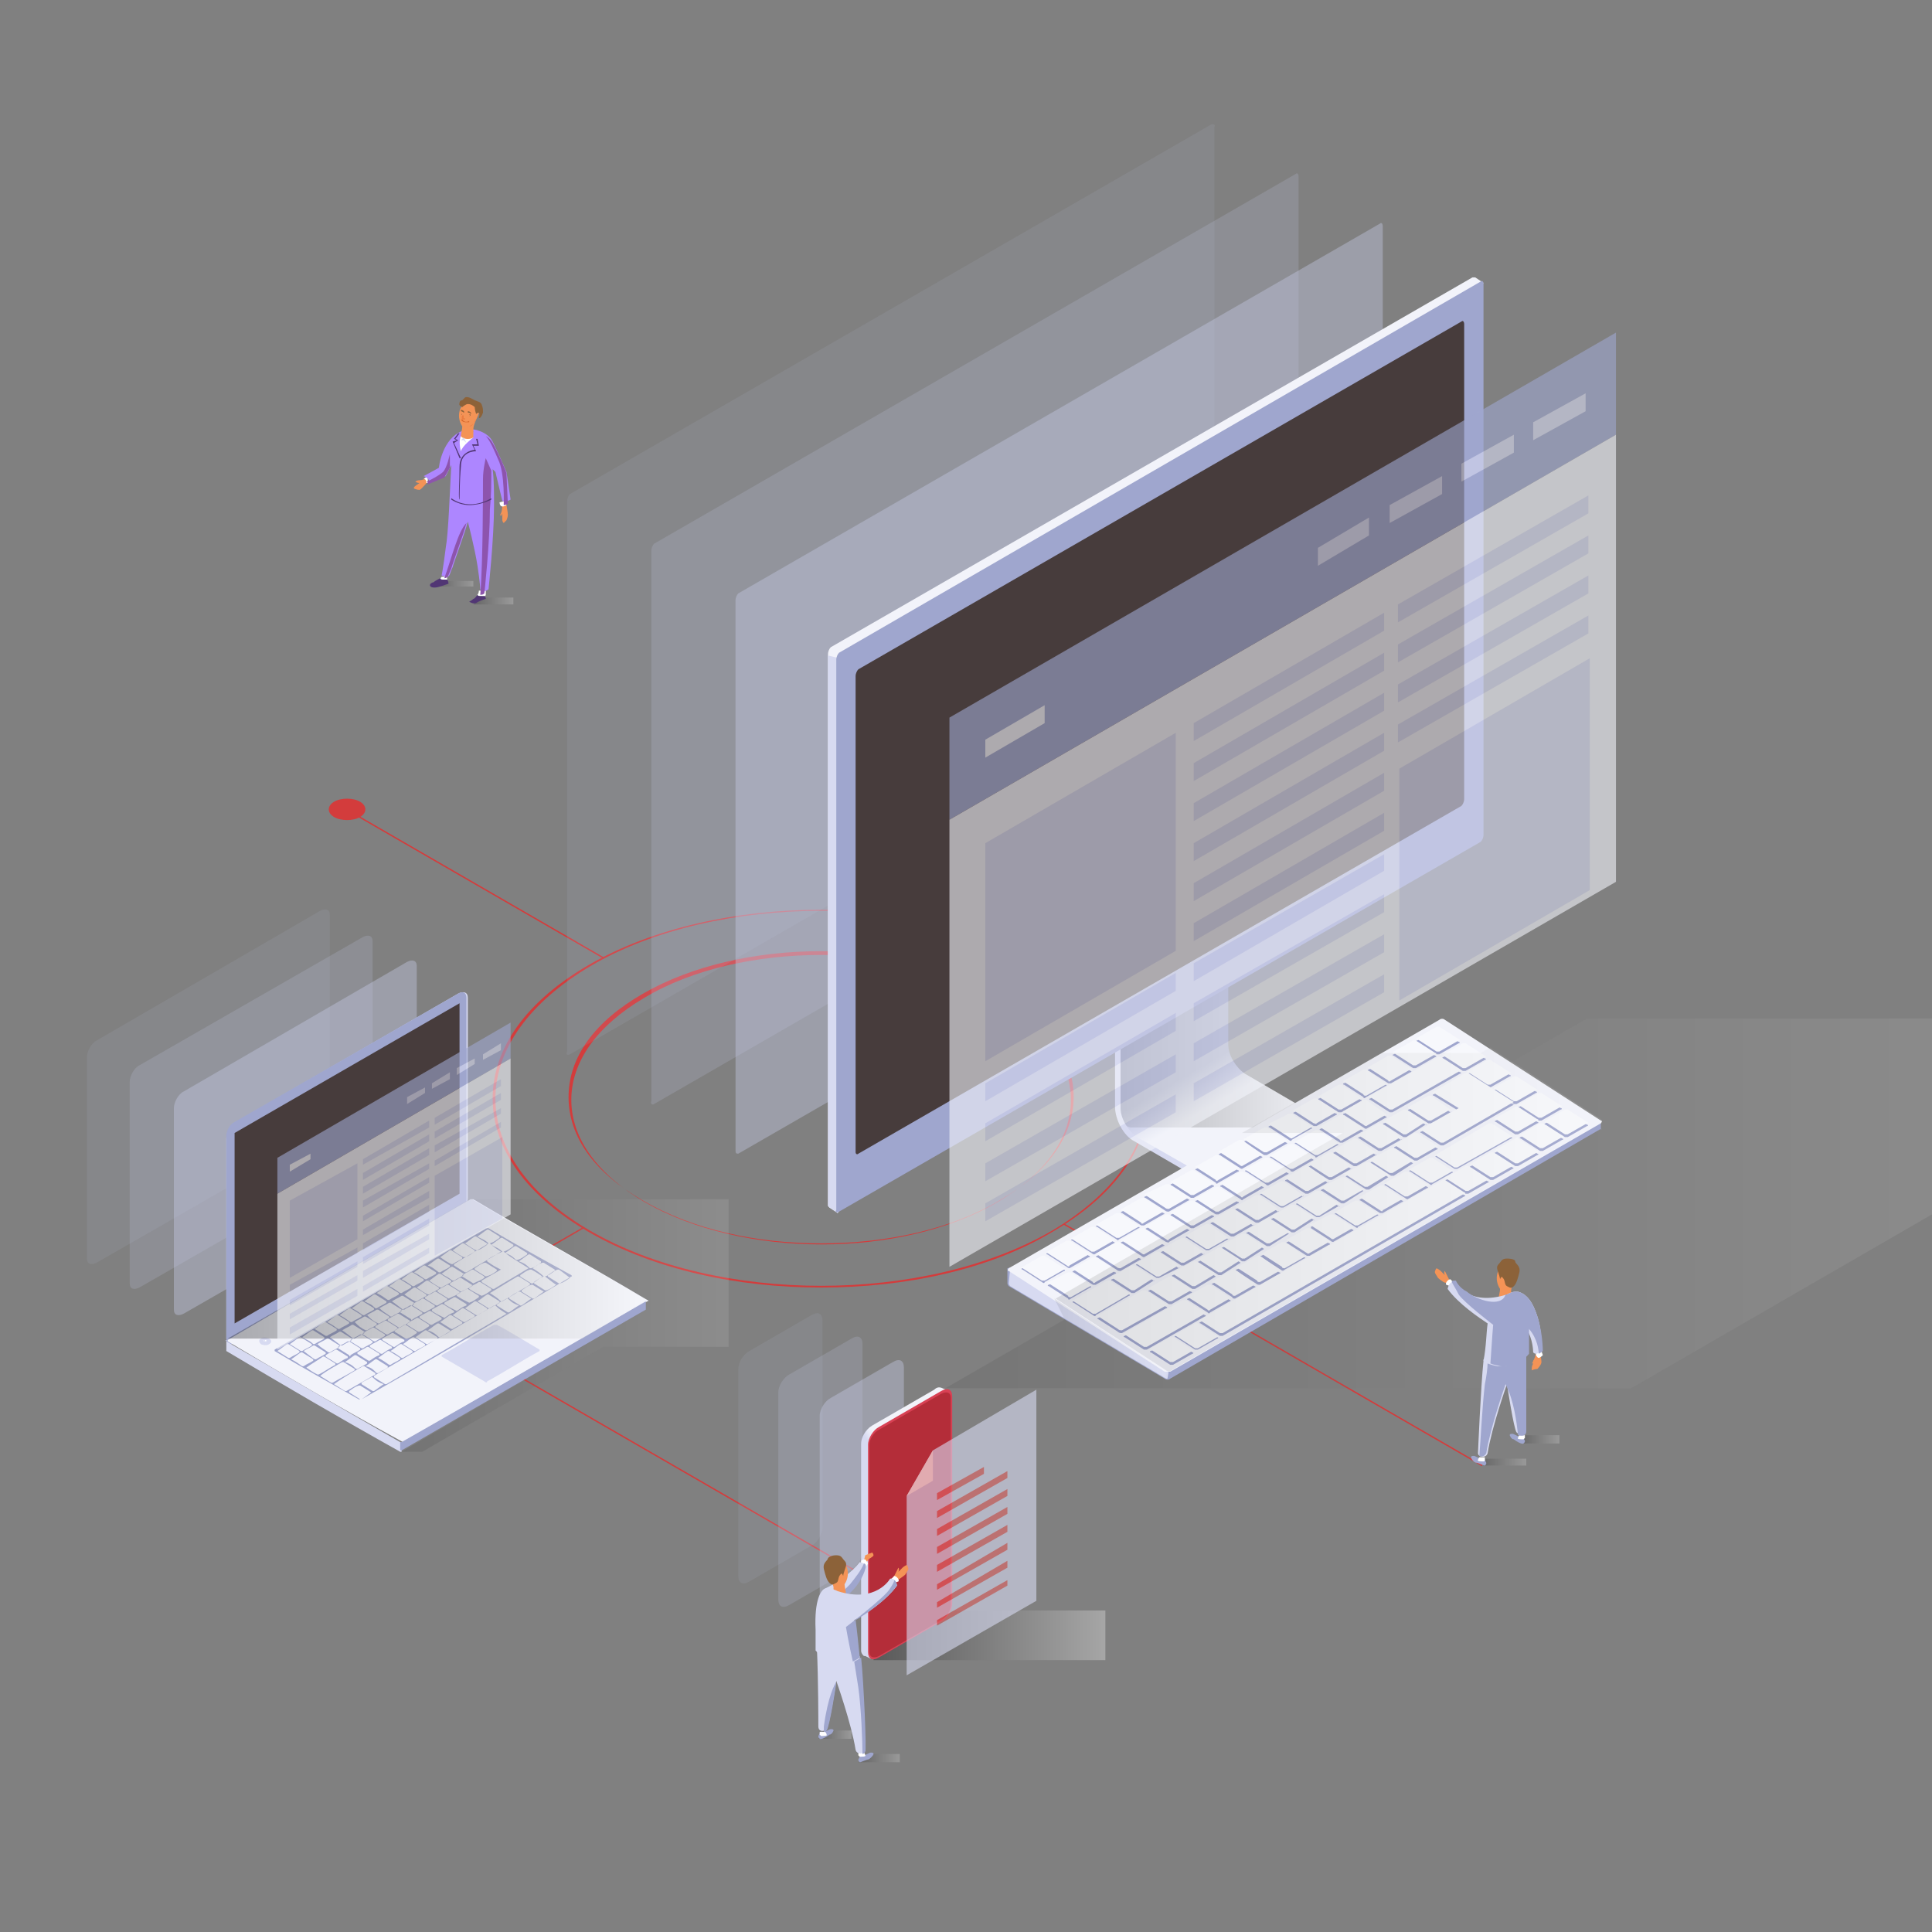 <?xml version="1.0" encoding="utf-8"?>
<!-- Generator: Adobe Illustrator 25.1.0, SVG Export Plug-In . SVG Version: 6.00 Build 0)  -->
<svg version="1.1" id="Layer_1" xmlns="http://www.w3.org/2000/svg" xmlns:xlink="http://www.w3.org/1999/xlink" x="0px" y="0px"
	 viewBox="0 0 140 140" style="enable-background:new 0 0 140 140;" xml:space="preserve">
<rect x="0" y="0" width="140" height="140" fill="#808080" stroke="none"/>
<style type="text/css">
	.st0{fill:#D33C3C;}
	.st1{opacity:0.3;fill:url(#SVGID_1_);enable-background:new    ;}
	.st2{opacity:0.4;fill:#C7CBE7;enable-background:new    ;}
	.st3{opacity:0.2;fill:#C7CBE7;enable-background:new    ;}
	.st4{opacity:0.1;fill:#C7CBE7;enable-background:new    ;}
	.st5{fill:url(#SVGID_2_);}
	.st6{fill:#D84154;}
	.st7{fill:#B42D39;}
	.st8{opacity:0.1;fill:url(#SVGID_3_);enable-background:new    ;}
	.st9{fill:#D7DAF1;}
	.st10{fill:#9FA6CE;}
	.st11{fill:#473C3C;}
	.st12{fill:#F2F3FA;}
	.st13{fill:#FFFFFF;}
	.st14{opacity:0.3;fill:url(#SVGID_4_);enable-background:new    ;}
	.st15{opacity:0.6;}
	.st16{fill:#E56767;}
	.st17{opacity:8.000000e-02;fill:url(#SVGID_5_);enable-background:new    ;}
	.st18{fill:url(#SVGID_6_);}
	.st19{opacity:0.25;fill:url(#SVGID_7_);enable-background:new    ;}
	.st20{fill:#F7F8FC;}
	.st21{opacity:0.1;fill:url(#SVGID_8_);enable-background:new    ;}
	.st22{opacity:8.000000e-02;fill:url(#SVGID_9_);enable-background:new    ;}
	.st23{opacity:0.2;fill:url(#SVGID_10_);enable-background:new    ;}
	.st24{opacity:0.2;fill:url(#SVGID_11_);enable-background:new    ;}
	.st25{fill:#F49356;}
	.st26{fill:#513674;}
	.st27{fill:#AD86FF;}
	.st28{fill:#8D54AD;}
	.st29{fill:#8C6239;}
	.st30{fill:#333333;}
	.st31{fill:#D6692D;}
	.st32{fill:#EA7E42;}
	.st33{opacity:0.2;fill:url(#SVGID_12_);enable-background:new    ;}
	.st34{opacity:0.2;fill:url(#SVGID_13_);enable-background:new    ;}
	.st35{opacity:0.2;fill:url(#SVGID_14_);enable-background:new    ;}
	.st36{opacity:0.2;fill:url(#SVGID_15_);enable-background:new    ;}
</style>
<g id="bg">
</g>
<g id="lines">
</g>
<g id="shadow">
</g>
<g id="objects">
</g>
<g id="objects_2">
</g>
<g id="objects_3">
</g>
<g id="people_stairs">
	<g>
		<path class="st0" d="M59.5,93.3c-6.1,0-12.1-1.3-16.8-4c-4.5-2.6-7-6-7-9.7s2.5-7.1,7-9.7c9.2-5.3,24.3-5.3,33.5,0
			c4.5,2.6,7,6,7,9.7s-2.5,7.1-7,9.7l0,0C71.7,92,65.6,93.3,59.5,93.3z M59.5,66c-6,0-12.1,1.3-16.7,4c-4.4,2.6-6.9,6-6.9,9.6
			s2.4,7,6.9,9.6c9.2,5.3,24.2,5.3,33.4,0l0,0c4.4-2.6,6.9-6,6.9-9.6s-2.5-7-6.9-9.6C71.6,67.3,65.6,66,59.5,66z"/>
	</g>
	<g>
		<path class="st0" d="M59.5,90.1c-4.7,0-9.3-1-12.9-3.1c-3.5-2-5.4-4.6-5.4-7.5s1.9-5.5,5.4-7.5c7.1-4.1,18.7-4.1,25.8,0
			c3.5,2,5.4,4.6,5.4,7.5c0,2.8-1.9,5.5-5.4,7.5l0,0C68.9,89.1,64.2,90.1,59.5,90.1z M59.5,69.2c-4.6,0-9.3,1-12.8,3.1
			c-3.4,2-5.3,4.6-5.3,7.4s1.9,5.4,5.3,7.4c7.1,4.1,18.6,4.1,25.6,0l0,0c3.4-2,5.3-4.6,5.3-7.4s-1.9-5.4-5.3-7.4
			C68.8,70.2,64.2,69.2,59.5,69.2z"/>
	</g>
	<g>
		<rect x="35.6" y="90.7" transform="matrix(0.866 -0.5 0.5 0.866 -40.135 31.759)" class="st0" width="7.2" height="0.1"/>
	</g>
	<g>
		<rect x="92.2" y="79.9" transform="matrix(0.5 -0.866 0.866 0.5 -38.222 128.64)" class="st0" width="0.1" height="35"/>
	</g>
	<g>
		<rect x="74.6" y="64.9" transform="matrix(0.866 -0.5 0.5 0.866 -21.226 50.682)" class="st0" width="18.7" height="0.1"/>
	</g>
	<g>
		<rect x="34.4" y="53.3" transform="matrix(0.5 -0.866 0.866 0.5 -38.238 61.867)" class="st0" width="0.1" height="21.5"/>
	</g>
	<g>
		<rect x="46.3" y="85.5" transform="matrix(0.5 -0.866 0.866 0.5 -67.621 92.508)" class="st0" width="0.1" height="38.6"/>
	</g>
	<path class="st0" d="M26.1,59.2c-0.5,0.3-1.4,0.3-1.9,0s-0.5-0.8,0-1.1s1.4-0.3,1.9,0S26.6,58.9,26.1,59.2z"/>
	<path class="st0" d="M93.2,60.7c-0.5,0.3-1.4,0.3-1.9,0s-0.5-0.8,0-1.1s1.4-0.3,1.9,0S93.7,60.4,93.2,60.7z"/>
	
		<linearGradient id="SVGID_1_" gradientUnits="userSpaceOnUse" x1="63.277" y1="21.39" x2="80.046" y2="21.39" gradientTransform="matrix(1 0 0 -1 0 139.89)">
		<stop  offset="0" style="stop-color:#000000"/>
		<stop  offset="1" style="stop-color:#FFFFFF"/>
	</linearGradient>
	<rect x="63.3" y="116.7" class="st1" width="16.8" height="3.6"/>
	<path class="st2" d="M65.5,114.1c0,0.5-0.4,1.1-0.8,1.3l-4.5,2.6c-0.5,0.3-0.8,0.1-0.8-0.4v-15c0-0.5,0.4-1.1,0.8-1.3l4.5-2.6
		c0.5-0.3,0.8-0.1,0.8,0.4V114.1z"/>
	<path class="st3" d="M62.5,112.4c0,0.5-0.4,1.1-0.8,1.3l-4.5,2.6c-0.5,0.3-0.8,0.1-0.8-0.4v-15c0-0.5,0.4-1.1,0.8-1.3l4.5-2.6
		c0.5-0.3,0.8-0.1,0.8,0.4V112.4z"/>
	<path class="st4" d="M59.6,110.7c0,0.5-0.4,1.1-0.8,1.3l-4.5,2.6c-0.5,0.3-0.8,0.1-0.8-0.4v-15c0-0.5,0.4-1.1,0.8-1.3l4.5-2.6
		c0.5-0.3,0.8-0.1,0.8,0.4V110.7z"/>
	<g>
		
			<linearGradient id="SVGID_2_" gradientUnits="userSpaceOnUse" x1="59.126" y1="25.831" x2="72.123" y2="33.335" gradientTransform="matrix(1 0 0 -1 0 139.89)">
			<stop  offset="0.537" style="stop-color:#D7DAF1"/>
			<stop  offset="0.58" style="stop-color:#F2F3FA"/>
		</linearGradient>
		<path class="st5" d="M68.8,100.8l-0.5-0.2l0,0c-0.2-0.1-0.4-0.1-0.6,0.1l-4.5,2.6c-0.5,0.3-0.8,0.9-0.8,1.3v15
			c0,0.2,0.1,0.3,0.2,0.4l0,0l0,0c0,0,0,0,0.1,0l0.4,0.2l0.2-0.8l4-2.3c0.5-0.3,0.8-0.9,0.8-1.3v-12.5L68.8,100.8z"/>
		<path class="st6" d="M69,116.2c0,0.5-0.4,1.1-0.8,1.3l-4.5,2.6c-0.5,0.3-0.8,0.1-0.8-0.4v-15c0-0.5,0.4-1.1,0.8-1.3l4.5-2.6
			c0.5-0.3,0.8-0.1,0.8,0.4V116.2z"/>
		<path class="st7" d="M63.7,120c-0.4,0.2-0.7,0.1-0.7-0.3v-15c0-0.4,0.3-0.9,0.7-1.1l4.5-2.6c0.4-0.2,0.7-0.1,0.7,0.3v15
			c0,0.4-0.3,0.9-0.7,1.1L63.7,120z"/>
	</g>
	
		<linearGradient id="SVGID_3_" gradientUnits="userSpaceOnUse" x1="29.065" y1="43.84" x2="52.791" y2="43.84" gradientTransform="matrix(1 0 0 -1 0 139.89)">
		<stop  offset="0" style="stop-color:#000000"/>
		<stop  offset="1" style="stop-color:#FFFFFF"/>
	</linearGradient>
	<polygon class="st8" points="46.8,94.9 29.1,105.2 30.6,105.2 43.7,97.6 52.8,97.6 52.8,86.9 33.7,86.9 	"/>
	<path class="st2" d="M13.3,79.1c-0.4,0.2-0.7,0.8-0.7,1.2v14.6c0,0.4,0.3,0.5,0.7,0.3l16.2-9.3c0.4-0.2,0.7-0.8,0.7-1.2V70
		c0-0.4-0.3-0.5-0.7-0.3L13.3,79.1z"/>
	<path class="st3" d="M10.1,77.2c-0.4,0.2-0.7,0.8-0.7,1.2V93c0,0.4,0.3,0.5,0.7,0.3L26.3,84c0.4-0.2,0.7-0.8,0.7-1.2V68.2
		c0-0.4-0.3-0.5-0.7-0.3L10.1,77.2z"/>
	<path class="st4" d="M7,75.4c-0.4,0.2-0.7,0.8-0.7,1.2v14.6c0,0.4,0.3,0.5,0.7,0.3l16.2-9.3c0.4-0.2,0.7-0.8,0.7-1.2V66.3
		c0-0.4-0.3-0.5-0.7-0.3L7,75.4z"/>
	<g>
		<path class="st9" d="M17.1,81.3c-0.4,0.2-0.7,0.8-0.7,1.2V97c0,0.4,0.3,0.5,0.7,0.3L33.2,88c0.4-0.2,0.7-0.8,0.7-1.2V72.3
			c0-0.4-0.3-0.5-0.7-0.3L17.1,81.3z"/>
		<path class="st10" d="M16.4,97c0,0.4,0.3,0.5,0.6,0.3L33.2,88c0.4-0.2,0.6-0.7,0.6-1V72.3c0-0.4-0.3-0.5-0.6-0.3L17,81.3
			c-0.4,0.2-0.6,0.7-0.6,1V97z"/>
		<polygon class="st11" points="17,82.1 17,95.9 33.3,86.5 33.3,72.7 		"/>
		<path class="st12" d="M29.2,104.5c5.9-3.4,11.8-6.8,17.7-10.2c0.1,0,0.1-0.1,0-0.1c-4.2-2.5-8.4-4.8-12.6-7.3c-0.1,0-0.1,0-0.2,0
			c-5.9,3.4-11.8,6.8-17.6,10.2v0.1C20.7,99.7,24.8,102.1,29.2,104.5C29,104.5,29.1,104.5,29.2,104.5z"/>
		<path class="st9" d="M29,104.5c-4.2-2.4-8.4-4.9-12.6-7.3c0,0-0.1-0.1,0-0.1l0,0v0.7l0,0c0,0,0,0,0,0.1c4.2,2.5,8.3,4.9,12.6,7.3
			h0.1v-0.6C29,104.5,29,104.5,29,104.5z"/>
		<path class="st10" d="M46.8,94.3c-5.9,3.4-11.7,6.8-17.7,10.2H29v0.6h0.1c5.9-3.4,11.8-6.8,17.7-10.2c0,0,0,0,0-0.1V94.3
			C46.9,94.3,46.8,94.3,46.8,94.3z"/>
		<polygon class="st10" points="46.9,105 46.9,104.9 46.9,104.9 		"/>
		<path class="st9" d="M35.3,100.1c1.3-0.7,2.5-1.5,3.8-2.2v-0.1c-0.7-0.4-2.3-1.4-3.1-1.8c-0.1,0-0.1,0-0.2,0
			c-1.3,0.7-2.5,1.5-3.8,2.2v0.1c0.7,0.4,2.4,1.4,3.1,1.8C35.2,100.2,35.3,100.2,35.3,100.1z"/>
		<path class="st9" d="M19.5,97c-0.2-0.1-0.5-0.1-0.6,0c-0.2,0.1-0.1,0.3,0,0.4c0.2,0.1,0.5,0.1,0.6,0C19.7,97.3,19.7,97.1,19.5,97z
			"/>
		<path class="st13" d="M19.2,97.2L19.2,97.2L19.2,97.2L19.2,97.2L19.2,97.2L19.2,97.2L19.2,97.2C19.1,97.2,19.1,97.1,19.2,97.2
			C19.1,97.1,19.1,97.1,19.2,97.2C19.1,97.1,19.1,97.1,19.2,97.2C19.1,97.1,19.1,97.1,19.2,97.2C19.1,97.1,19.1,97.1,19.2,97.2
			C19.1,97.1,19.1,97.1,19.2,97.2c-0.1-0.1-0.1-0.1-0.1-0.1l0,0l0,0C19.1,97.2,19.1,97.2,19.2,97.2C19.1,97.2,19.2,97.2,19.2,97.2
			L19.2,97.2z M19.1,97.1C19.1,97.1,19.2,97.2,19.1,97.1c0.1,0,0.1,0,0.1,0s0,0,0,0.1C19.2,97.2,19.2,97.2,19.1,97.1
			C19.1,97.2,19.1,97.2,19.1,97.1C19.1,97.2,19.1,97.2,19.1,97.1C19,97.2,19,97.2,19.1,97.1c0.1,0.1,0.1,0.1,0.2,0.1v-0.1
			C19.2,97.1,19.2,97.1,19.1,97.1z"/>
		<path class="st10" d="M35.4,89c-0.1,0-0.1,0-0.2,0c-5.1,2.9-10.2,5.9-15.3,8.8v0.1c2,1.2,4,2.3,6.1,3.5c0.1,0,0.1,0,0.2,0
			c5.1-2.9,10.2-5.9,15.2-8.9c0.1,0,0-0.1,0-0.1C39.4,91.3,37.4,90.2,35.4,89z M39.3,92.5C39.4,92.5,39.4,92.5,39.3,92.5
			c-0.3,0.2-0.4,0.3-0.7,0.5h-0.1c-0.3-0.2-0.5-0.3-0.8-0.5c0,0,0,0,0-0.1c0.3-0.2,0.4-0.3,0.7-0.4h0.1C38.9,92.2,39,92.3,39.3,92.5
			z M38.3,91.9c-0.8,0.5-1.7,1-2.5,1.5h-0.1c-0.3-0.2-0.5-0.3-0.8-0.5c0,0,0,0,0-0.1c0.5-0.3,0.9-0.5,1.4-0.8
			c-0.4-0.2-0.6-0.3-1-0.6c0,0,0,0,0-0.1c0.4-0.3,0.7-0.4,1.1-0.6h0.1C37.1,91.2,37.7,91.5,38.3,91.9L38.3,91.9z M25,98.7
			C25,98.6,25,98.6,25,98.7c0.3-0.2,0.4-0.3,0.7-0.5h0.1c0.3,0.2,0.5,0.3,0.8,0.5c0,0,0,0,0,0.1c-0.3,0.2-0.4,0.2-0.7,0.4h-0.1
			C25.5,98.9,25.3,98.8,25,98.7z M24.5,98.8h-0.1c-0.3-0.2-0.5-0.3-0.8-0.5c0,0,0,0,0-0.1c0.3-0.2,0.4-0.2,0.7-0.4h0.1
			c0.3,0.2,0.5,0.3,0.8,0.5c0,0,0,0,0,0.1C24.9,98.5,24.8,98.6,24.5,98.8z M25.3,98.2c-0.3-0.2-0.5-0.3-0.8-0.5c0,0,0,0,0-0.1
			c0.3-0.2,0.4-0.2,0.7-0.4h0.1c0.3,0.2,0.5,0.3,0.8,0.5c0,0,0,0,0,0.1c-0.3,0.2-0.4,0.2-0.7,0.4C25.4,98.3,25.3,98.3,25.3,98.2z
			 M26.5,99C26.5,98.9,26.5,98.9,26.5,99c0.3-0.2,0.4-0.3,0.7-0.5h0.1c0.3,0.2,0.5,0.3,0.8,0.5c0,0,0,0,0,0.1
			c-0.3,0.2-0.4,0.2-0.7,0.4h-0.1C27,99.2,26.9,99.1,26.5,99z M26.8,98.6h-0.1c-0.3-0.2-0.5-0.3-0.8-0.5c0,0,0,0,0-0.1
			c0.3-0.2,0.4-0.2,0.7-0.4h0.1c0.3,0.2,0.5,0.3,0.8,0.5c0,0,0,0,0,0.1C27.2,98.3,27.1,98.4,26.8,98.6z M26.2,97.7
			c-0.3-0.2-0.5-0.3-0.8-0.5c0,0,0,0,0-0.1c0.3-0.2,0.4-0.2,0.7-0.4h0.1c0.3,0.2,0.5,0.3,0.8,0.5c0,0,0,0,0,0.1
			c-0.3,0.2-0.4,0.2-0.7,0.4C26.3,97.7,26.2,97.7,26.2,97.7z M27.4,98.4L27.4,98.4c0.3-0.2,0.4-0.3,0.7-0.5h0.1
			c0.3,0.2,0.5,0.3,0.8,0.5c0,0,0,0,0,0.1c-0.3,0.2-0.4,0.2-0.7,0.4h-0.1C27.9,98.7,27.8,98.6,27.4,98.4z M27.7,98.1h-0.1
			c-0.3-0.2-0.5-0.3-0.8-0.5c0,0,0,0,0-0.1c0.3-0.2,0.4-0.2,0.7-0.4h0.1c0.3,0.2,0.5,0.3,0.8,0.5c0,0,0,0,0,0.1
			C28.1,97.8,28,97.9,27.7,98.1z M27.1,97.2c-0.3-0.2-0.5-0.3-0.8-0.5c0,0,0,0,0-0.1c0.3-0.2,0.4-0.2,0.7-0.4h0.1
			c0.3,0.2,0.5,0.3,0.8,0.5c0,0,0,0,0,0.1c-0.3,0.2-0.4,0.2-0.7,0.4H27.1z M28.3,97.9L28.3,97.9c0.3-0.2,0.4-0.3,0.7-0.5h0.1
			c0.3,0.2,0.5,0.3,0.8,0.5c0,0,0,0,0,0.1c-0.3,0.2-0.4,0.2-0.7,0.4h-0.1C28.8,98.2,28.7,98.1,28.3,97.9z M28.6,97.6h-0.1
			c-0.3-0.2-0.5-0.3-0.8-0.5c0,0,0,0,0-0.1c0.3-0.2,0.4-0.2,0.7-0.4h0.1c0.3,0.2,0.5,0.3,0.8,0.5c0,0,0,0,0,0.1
			C29,97.3,28.9,97.4,28.6,97.6z M28,96.7c-0.3-0.2-0.5-0.3-0.8-0.5c0,0,0,0,0-0.1c0.3-0.2,0.4-0.2,0.7-0.4H28
			c0.3,0.2,0.5,0.3,0.8,0.5c0,0,0,0,0,0.1c-0.3,0.2-0.4,0.2-0.7,0.4H28z M29.2,97.4L29.2,97.4c0.3-0.2,0.4-0.3,0.7-0.5H30
			c0.3,0.2,0.5,0.3,0.8,0.5c0,0,0,0,0,0.1c-0.3,0.2-0.4,0.2-0.7,0.4H30C29.7,97.7,29.5,97.6,29.2,97.4z M29.5,97h-0.1
			c-0.3-0.2-0.5-0.3-0.8-0.5c0,0,0,0,0-0.1c0.3-0.2,0.4-0.2,0.7-0.4h0.1c0.3,0.2,0.5,0.3,0.8,0.5c0,0,0,0,0,0.1
			C29.9,96.8,29.8,96.9,29.5,97z M28.9,96.2c-0.3-0.2-0.5-0.3-0.8-0.5c0,0,0,0,0-0.1c0.3-0.2,0.4-0.2,0.7-0.4h0.1
			c0.3,0.2,0.5,0.3,0.8,0.5c0,0,0,0,0,0.1C29.4,96,29.3,96,29,96.2C28.9,96.2,28.9,96.2,28.9,96.2z M30.1,96.9
			C30.1,96.9,30.1,96.8,30.1,96.9c0.3-0.2,0.4-0.3,0.7-0.5h0.1c0.3,0.2,0.5,0.3,0.8,0.5c0,0,0,0,0,0.1c-0.3,0.2-0.4,0.2-0.7,0.4
			h-0.1C30.6,97.2,30.4,97.1,30.1,96.9z M30.4,96.5h-0.1c-0.3-0.2-0.5-0.3-0.8-0.5c0,0,0,0,0-0.1c0.3-0.2,0.4-0.2,0.7-0.4h0.1
			c0.3,0.2,0.5,0.3,0.8,0.5c0,0,0,0,0,0.1C30.8,96.3,30.7,96.4,30.4,96.5z M29.8,95.6c-0.3-0.2-0.5-0.3-0.8-0.5c0,0,0,0,0-0.1
			c0.3-0.2,0.4-0.2,0.7-0.4h0.1c0.3,0.2,0.5,0.3,0.8,0.5c0,0,0,0,0,0.1c-0.3,0.2-0.4,0.2-0.7,0.4C29.8,95.7,29.8,95.7,29.8,95.6z
			 M31,96.4C31,96.3,31,96.3,31,96.4c0.3-0.2,0.4-0.3,0.7-0.5h0.1c0.3,0.2,0.5,0.3,0.8,0.5c0,0,0,0,0,0.1c-0.3,0.2-0.4,0.2-0.7,0.4
			h-0.1C31.5,96.6,31.3,96.5,31,96.4z M31.3,96h-0.1c-0.3-0.2-0.5-0.3-0.8-0.5c0,0,0,0,0-0.1c0.3-0.2,0.4-0.2,0.7-0.4h0.1
			c0.3,0.2,0.5,0.3,0.8,0.5c0,0,0,0,0,0.1C31.7,95.8,31.6,95.8,31.3,96z M30.7,95.1c-0.3-0.2-0.5-0.3-0.8-0.5c0,0,0,0,0-0.1
			c0.3-0.2,0.4-0.2,0.7-0.4h0.1c0.3,0.2,0.5,0.3,0.8,0.5c0,0,0,0,0,0.1c-0.3,0.2-0.4,0.2-0.7,0.4C30.7,95.1,30.7,95.1,30.7,95.1z
			 M31.9,95.8L31.9,95.8c0.3-0.2,0.4-0.3,0.7-0.5h0.1c0.3,0.2,0.5,0.3,0.8,0.5c0,0,0,0,0,0.1c-0.3,0.2-0.4,0.2-0.7,0.4h-0.1
			C32.4,96.1,32.2,96,31.9,95.8z M32.2,95.5L32.2,95.5c-0.4-0.2-0.6-0.3-0.9-0.5c0,0,0,0,0-0.1c0.3-0.2,0.4-0.2,0.7-0.4h0.1
			c0.3,0.2,0.5,0.3,0.8,0.5c0,0,0,0,0,0.1C32.6,95.2,32.5,95.3,32.2,95.5z M31.6,94.6c-0.3-0.2-0.5-0.3-0.8-0.5c0,0,0,0,0-0.1
			c0.3-0.2,0.4-0.2,0.7-0.4h0.1c0.3,0.2,0.5,0.3,0.8,0.5c0,0,0,0,0,0.1c-0.3,0.2-0.4,0.2-0.7,0.4C31.6,94.6,31.6,94.6,31.6,94.6z
			 M32.8,95.3L32.8,95.3c0.3-0.2,0.4-0.3,0.7-0.5h0.1c0.3,0.2,0.5,0.3,0.8,0.5c0,0,0,0,0,0.1c-0.3,0.2-0.4,0.2-0.7,0.4h-0.1
			C33.3,95.6,33.1,95.5,32.8,95.3z M33.1,95L33.1,95c-0.4-0.2-0.6-0.3-0.9-0.5c0,0,0,0,0-0.1c0.3-0.2,0.4-0.2,0.7-0.4H33
			c0.3,0.2,0.5,0.3,0.8,0.5c0,0,0,0,0,0.1C33.5,94.7,33.4,94.8,33.1,95z M32.5,94.1c-0.3-0.2-0.5-0.3-0.8-0.5c0,0,0,0,0-0.1
			c0.3-0.2,0.4-0.2,0.7-0.4h0.1c0.3,0.2,0.5,0.3,0.8,0.5c0,0,0,0,0,0.1C33,93.9,32.9,93.9,32.5,94.1C32.5,94.1,32.5,94.1,32.5,94.1z
			 M33.7,94.8L33.7,94.8c0.3-0.2,0.4-0.3,0.7-0.5h0.1c0.3,0.2,0.5,0.3,0.8,0.5c0,0,0,0,0,0.1c-0.3,0.2-0.4,0.2-0.7,0.4h-0.1
			C34.2,95.1,34,95,33.7,94.8z M34,94.4L34,94.4c-0.4-0.2-0.6-0.3-0.9-0.5c0,0,0,0,0-0.1c0.3-0.2,0.4-0.2,0.7-0.4h0.1
			c0.3,0.2,0.5,0.3,0.8,0.5c0,0,0,0,0,0.1C34.4,94.2,34.3,94.3,34,94.4z M33.4,93.6c-0.3-0.2-0.5-0.3-0.8-0.5c0,0,0,0,0-0.1
			c0.3-0.2,0.4-0.2,0.7-0.4h0.1c0.3,0.2,0.5,0.3,0.8,0.5c0,0,0,0,0,0.1C33.9,93.4,33.8,93.4,33.4,93.6
			C33.4,93.6,33.4,93.6,33.4,93.6z M34.6,94.3C34.6,94.3,34.6,94.2,34.6,94.3c0.3-0.2,0.4-0.3,0.7-0.5h0.1c0.3,0.2,0.5,0.3,0.8,0.5
			c0,0,0,0,0,0.1c-0.3,0.2-0.4,0.2-0.7,0.4h-0.1C35.1,94.6,34.9,94.5,34.6,94.3z M34.9,93.9L34.9,93.9c-0.4-0.2-0.6-0.3-0.9-0.5
			c0,0,0,0,0-0.1c0.3-0.2,0.4-0.2,0.7-0.4h0.1c0.3,0.2,0.5,0.3,0.8,0.5c0,0,0,0,0,0.1C35.3,93.7,35.2,93.8,34.9,93.9z M34.3,93
			c-0.3-0.2-0.5-0.3-0.8-0.5c0,0,0,0,0-0.1c0.3-0.2,0.4-0.2,0.7-0.4h0.1c0.3,0.2,0.5,0.3,0.8,0.5c0,0,0,0,0,0.1
			C34.8,92.8,34.7,92.8,34.3,93C34.3,93.1,34.3,93.1,34.3,93z M35.5,93.7L35.5,93.7c0.7-0.4,1.3-0.8,2-1.2h0.1
			c0.3,0.2,0.5,0.3,0.8,0.5c0,0,0,0,0,0.1c-0.7,0.4-1.3,0.8-2,1.2h-0.1C36,94,35.8,93.9,35.5,93.7z M35.2,92.5
			c-0.3-0.2-0.5-0.3-0.8-0.5c0,0,0,0,0-0.1c0.3-0.2,0.4-0.3,0.7-0.4h0.1c0.3,0.2,0.5,0.3,0.8,0.5c0,0,0,0,0,0.1
			C35.7,92.3,35.6,92.4,35.2,92.5C35.2,92.5,35.2,92.5,35.2,92.5z M36.3,90.7c-0.8,0.5-1.7,1-2.5,1.5h-0.1c-0.3-0.2-0.5-0.3-0.8-0.5
			c0,0,0,0,0-0.1c0.8-0.5,1.7-1,2.5-1.5h0.1C35.8,90.4,36,90.5,36.3,90.7L36.3,90.7z M33.7,90.1C33.6,90.1,33.6,90,33.7,90.1
			c0.3-0.2,0.4-0.3,0.7-0.5h0.1c0.3,0.2,0.5,0.3,0.8,0.5c0,0,0,0,0,0.1c-0.3,0.2-0.4,0.3-0.7,0.4h-0.1C34.1,90.4,34,90.3,33.7,90.1z
			 M32.8,90.6C32.7,90.6,32.7,90.6,32.8,90.6c0.3-0.2,0.4-0.3,0.7-0.5h0.1c0.3,0.2,0.5,0.3,0.8,0.5c0,0,0,0,0,0.1
			c-0.3,0.2-0.4,0.3-0.7,0.4h-0.1C33.2,90.9,33.1,90.8,32.8,90.6z M31.9,91.1C31.8,91.1,31.8,91.1,31.9,91.1
			c0.3-0.2,0.4-0.3,0.7-0.5h0.1c0.3,0.2,0.5,0.3,0.8,0.5c0,0,0,0,0,0.1c-0.3,0.2-0.4,0.2-0.7,0.4h-0.1
			C32.3,91.4,32.2,91.3,31.9,91.1z M31,91.7C30.9,91.6,30.9,91.6,31,91.7c0.3-0.2,0.4-0.3,0.7-0.5h0.1c0.3,0.2,0.5,0.3,0.8,0.5
			c0,0,0,0,0,0.1c-0.3,0.2-0.4,0.2-0.7,0.4h-0.1C31.4,91.9,31.3,91.8,31,91.7z M32,92.3C31.9,92.2,31.9,92.2,32,92.3
			c0.3-0.2,0.4-0.3,0.7-0.5h0.1c0.3,0.2,0.5,0.3,0.8,0.5c0,0,0,0,0,0.1c-0.3,0.2-0.4,0.2-0.7,0.4h-0.1C32.4,92.5,32.3,92.5,32,92.3z
			 M30,92.2C30,92.2,30,92.1,30,92.2c0.3-0.2,0.4-0.3,0.7-0.5h0.1c0.3,0.2,0.5,0.3,0.8,0.5c0,0,0,0,0,0.1c-0.3,0.2-0.4,0.2-0.7,0.4
			h-0.1C30.5,92.5,30.4,92.4,30,92.2z M31.1,92.8C31,92.8,31,92.7,31.1,92.8c0.3-0.2,0.4-0.3,0.7-0.5h0.1c0.3,0.2,0.5,0.3,0.8,0.5
			c0,0,0,0,0,0.1c-0.3,0.2-0.4,0.2-0.7,0.4h-0.1C31.5,93.1,31.4,93,31.1,92.8z M29.1,92.7L29.1,92.7c0.3-0.2,0.4-0.3,0.7-0.5h0.1
			c0.3,0.2,0.5,0.3,0.8,0.5c0,0,0,0,0,0.1C30.4,93,30.3,93,30,93.2h-0.1C29.6,93,29.5,92.9,29.1,92.7z M30.2,93.3
			C30.1,93.3,30.1,93.3,30.2,93.3c0.3-0.2,0.4-0.3,0.7-0.5H31c0.3,0.2,0.5,0.3,0.8,0.5c0,0,0,0,0,0.1c-0.3,0.2-0.4,0.2-0.7,0.4H31
			C30.6,93.6,30.5,93.5,30.2,93.3z M28.2,93.2L28.2,93.2c0.3-0.2,0.4-0.3,0.7-0.5H29c0.3,0.2,0.5,0.3,0.8,0.5c0,0,0,0,0,0.1
			c-0.3,0.2-0.4,0.2-0.7,0.4H29C28.7,93.5,28.6,93.4,28.2,93.2z M29.3,93.8C29.2,93.8,29.2,93.8,29.3,93.8c0.3-0.2,0.4-0.3,0.7-0.5
			h0.1c0.3,0.2,0.5,0.3,0.8,0.5c0,0,0,0,0,0.1c-0.3,0.2-0.4,0.2-0.7,0.4h-0.1C29.7,94.1,29.6,94,29.3,93.8z M27.3,93.7L27.3,93.7
			c0.3-0.2,0.4-0.3,0.7-0.5h0.1c0.3,0.2,0.5,0.3,0.8,0.5c0,0,0,0,0,0.1c-0.3,0.2-0.4,0.2-0.7,0.4h-0.1C27.8,94,27.7,93.9,27.3,93.7z
			 M28.4,94.3c0.3-0.2,0.4-0.2,0.7-0.4h0.1c0.3,0.2,0.5,0.3,0.8,0.5c0,0,0,0,0,0.1c-0.3,0.2-0.4,0.2-0.7,0.4h-0.1
			C28.8,94.6,28.7,94.5,28.4,94.3C28.3,94.3,28.3,94.3,28.4,94.3z M26.4,94.3C26.4,94.2,26.4,94.2,26.4,94.3
			c0.3-0.2,0.4-0.3,0.7-0.5h0.1c0.3,0.2,0.5,0.3,0.8,0.5c0,0,0,0,0,0.1c-0.3,0.2-0.4,0.2-0.7,0.4h-0.1
			C26.9,94.5,26.8,94.5,26.4,94.3z M27.5,94.8c0.3-0.2,0.4-0.2,0.7-0.4h0.1c0.3,0.2,0.5,0.3,0.8,0.5c0,0,0,0,0,0.1
			c-0.3,0.2-0.4,0.2-0.7,0.4h-0.1C27.9,95.1,27.8,95.1,27.5,94.8C27.4,94.9,27.4,94.8,27.5,94.8z M25.5,94.8
			C25.5,94.8,25.5,94.7,25.5,94.8c0.3-0.2,0.4-0.3,0.7-0.5h0.1c0.3,0.2,0.5,0.3,0.8,0.5c0,0,0,0,0,0.1c-0.3,0.2-0.4,0.2-0.7,0.4
			h-0.1C26,95.1,25.9,95,25.5,94.8z M26.6,95.3c0.3-0.2,0.4-0.2,0.7-0.4h0.1c0.3,0.2,0.5,0.3,0.8,0.5c0,0,0,0,0,0.1
			c-0.3,0.2-0.4,0.2-0.7,0.4h-0.1C27,95.7,26.9,95.6,26.6,95.3C26.5,95.4,26.5,95.3,26.6,95.3z M24.6,95.3L24.6,95.3
			c0.3-0.2,0.4-0.3,0.7-0.5h0.1c0.3,0.2,0.5,0.3,0.8,0.5c0,0,0,0,0,0.1c-0.3,0.2-0.4,0.2-0.7,0.4h-0.1C25.1,95.6,25,95.5,24.6,95.3z
			 M25.7,95.8c0.3-0.2,0.4-0.2,0.7-0.4h0.1c0.3,0.2,0.5,0.3,0.8,0.5c0,0,0,0,0,0.1c-0.3,0.2-0.4,0.2-0.7,0.4h-0.1
			C26.1,96.2,26,96.1,25.7,95.8C25.6,95.9,25.6,95.9,25.7,95.8z M23.7,95.8L23.7,95.8c0.3-0.2,0.4-0.3,0.7-0.5h0.1
			c0.3,0.2,0.5,0.3,0.8,0.5c0,0,0,0,0,0.1c-0.3,0.2-0.4,0.2-0.7,0.4h-0.1C24.2,96.1,24.1,96,23.7,95.8z M24.8,96.4
			c0.3-0.2,0.4-0.2,0.7-0.4h0.1c0.3,0.2,0.5,0.3,0.8,0.5c0,0,0,0,0,0.1c-0.3,0.2-0.4,0.2-0.7,0.4h-0.1
			C25.2,96.7,25.1,96.6,24.8,96.4C24.7,96.4,24.7,96.4,24.8,96.4z M22.8,96.3L22.8,96.3c0.3-0.2,0.4-0.3,0.7-0.5h0.1
			c0.3,0.2,0.5,0.3,0.8,0.5c0,0,0,0,0,0.1c-0.3,0.2-0.4,0.2-0.7,0.4h-0.1C23.3,96.6,23.1,96.5,22.8,96.3z M23.9,96.9
			c0.3-0.2,0.4-0.2,0.7-0.4h0.1c0.3,0.2,0.5,0.3,0.8,0.5c0,0,0,0,0,0.1c-0.3,0.2-0.4,0.2-0.7,0.4h-0.1
			C24.3,97.2,24.2,97.1,23.9,96.9C23.8,96.9,23.8,96.9,23.9,96.9z M21.9,96.9C21.9,96.9,21.9,96.8,21.9,96.9
			c0.3-0.2,0.4-0.3,0.7-0.5h0.1c0.3,0.2,0.5,0.3,0.8,0.5c0,0,0,0,0,0.1c-0.3,0.2-0.4,0.2-0.7,0.4h-0.1
			C22.4,97.1,22.2,97.1,21.9,96.9z M23,97.4c0.3-0.2,0.4-0.2,0.7-0.4h0.1c0.3,0.2,0.5,0.3,0.8,0.5c0,0,0,0,0,0.1
			c-0.3,0.2-0.4,0.2-0.7,0.4h-0.1C23.4,97.7,23.3,97.7,23,97.4C22.9,97.5,22.9,97.4,23,97.4z M21,97.4C21,97.4,21,97.3,21,97.4
			c0.3-0.2,0.4-0.3,0.7-0.5h0.1c0.3,0.2,0.5,0.3,0.8,0.5c0,0,0,0,0,0.1c-0.3,0.2-0.4,0.2-0.7,0.4h-0.1C21.5,97.7,21.3,97.6,21,97.4z
			 M22,97.9c0.3-0.2,0.4-0.2,0.7-0.4h0.1c0.3,0.2,0.5,0.3,0.8,0.5c0,0,0,0,0,0.1c-0.3,0.2-0.4,0.2-0.7,0.4h-0.1
			C22.5,98.3,22.4,98.2,22,97.9C22,98,22,97.9,22,97.9z M20.1,97.9L20.1,97.9c0.3-0.2,0.4-0.3,0.7-0.5h0.1c0.3,0.2,0.5,0.3,0.8,0.5
			c0,0,0,0,0,0.1c-0.3,0.2-0.4,0.2-0.7,0.4h-0.1C20.6,98.2,20.4,98.1,20.1,97.9z M21.1,98.5L21.1,98.5c0.3-0.2,0.4-0.3,0.7-0.5h0.1
			c0.3,0.2,0.5,0.3,0.8,0.5c0,0,0,0,0,0.1c-0.3,0.2-0.4,0.2-0.7,0.4h-0.1C21.6,98.8,21.5,98.7,21.1,98.5z M22.2,99.1
			C22.1,99.1,22.1,99.1,22.2,99.1c0.4-0.3,0.8-0.5,1.2-0.8h0.1c0.3,0.2,0.5,0.3,0.8,0.5c0,0,0,0,0,0.1c-0.4,0.2-0.8,0.5-1.2,0.7H23
			C22.6,99.4,22.5,99.3,22.2,99.1z M23.2,99.7L23.2,99.7c0.5-0.4,1.1-0.7,1.6-1h0.1c0.3,0.2,0.5,0.3,0.8,0.5c0,0,0,0,0,0.1
			c-0.5,0.3-1.1,0.6-1.6,0.9H24C23.7,100,23.5,99.9,23.2,99.7z M24.2,100.3C24.2,100.3,24.2,100.2,24.2,100.3
			c0.7-0.5,1.4-0.9,2.1-1.3h0.1c0.3,0.2,0.5,0.3,0.8,0.5c0,0,0,0,0,0.1c-0.7,0.4-1.4,0.8-2.1,1.2H25
			C24.7,100.6,24.5,100.5,24.2,100.3z M26.9,100.9L26.9,100.9c-0.3,0.2-0.4,0.3-0.7,0.5h-0.1c-0.3-0.2-0.5-0.3-0.8-0.5
			c0,0,0,0,0-0.1c0.3-0.2,0.4-0.3,0.7-0.4h0.1C26.4,100.6,26.6,100.7,26.9,100.9z M27.8,100.3C27.8,100.4,27.8,100.4,27.8,100.3
			c-0.3,0.2-0.4,0.3-0.7,0.5H27c-0.3-0.2-0.5-0.3-0.8-0.5c0,0,0,0,0-0.1c0.3-0.2,0.4-0.2,0.7-0.4H27
			C27.3,100.1,27.5,100.2,27.8,100.3z M36.7,95.2L36.7,95.2c-2.9,1.7-5.8,3.4-8.7,5.1h-0.1c-0.3-0.2-0.5-0.3-0.8-0.5c0,0,0,0,0-0.1
			c2.9-1.7,5.8-3.4,8.7-5.1h0.1C36.2,94.9,36.4,95,36.7,95.2z M37.6,94.6C37.6,94.7,37.6,94.7,37.6,94.6c-0.3,0.2-0.4,0.3-0.7,0.5
			h-0.1c-0.3-0.2-0.5-0.3-0.8-0.5c0,0,0,0,0-0.1c0.3-0.2,0.4-0.2,0.7-0.4h0.1C37.1,94.4,37.3,94.5,37.6,94.6z M38.5,94.1
			C38.5,94.1,38.5,94.2,38.5,94.1c-0.3,0.2-0.4,0.3-0.7,0.5h-0.1c-0.3-0.2-0.5-0.3-0.8-0.5c0,0,0,0,0-0.1c0.3-0.2,0.4-0.3,0.7-0.4
			h0.1C38,93.8,38.2,93.9,38.5,94.1z M39.4,93.6L39.4,93.6c-0.3,0.2-0.4,0.3-0.7,0.5h-0.1c-0.3-0.2-0.5-0.3-0.8-0.5c0,0,0,0,0-0.1
			c0.3-0.2,0.4-0.3,0.7-0.4h0.1C38.9,93.3,39.1,93.4,39.4,93.6z M40.3,93.1c-0.3,0.2-0.4,0.3-0.7,0.4h-0.1c-0.3-0.2-0.5-0.3-0.8-0.5
			c0,0,0,0,0-0.1c0.3-0.2,0.4-0.3,0.7-0.4h0.1C39.9,92.8,40,92.9,40.3,93.1C40.4,93.1,40.4,93.1,40.3,93.1z M34.6,89.6
			C34.6,89.5,34.5,89.5,34.6,89.6c0.3-0.2,0.4-0.3,0.7-0.5h0.1c0.3,0.2,0.5,0.3,0.8,0.5c0,0,0,0,0,0.1c-0.3,0.2-0.4,0.3-0.7,0.4
			h-0.1C35.1,89.8,34.9,89.8,34.6,89.6z M35.6,90.2C35.6,90.1,35.6,90.1,35.6,90.2c0.3-0.2,0.4-0.3,0.7-0.5h0.1
			c0.3,0.2,0.5,0.3,0.8,0.5c0,0,0,0,0,0.1c-0.3,0.2-0.4,0.3-0.7,0.4h-0.1C36.1,90.4,35.9,90.4,35.6,90.2z M36.6,90.8
			C36.6,90.7,36.6,90.7,36.6,90.8c0.3-0.2,0.4-0.3,0.7-0.5h0.1c0.3,0.2,0.5,0.3,0.8,0.5c0,0,0,0,0,0.1c-0.3,0.2-0.4,0.3-0.7,0.4
			h-0.1C37.1,91,36.9,90.9,36.6,90.8z M37.6,91.4C37.6,91.3,37.6,91.3,37.6,91.4c0.3-0.2,0.4-0.3,0.7-0.5h0.1
			c0.3,0.2,0.5,0.3,0.8,0.5c0,0,0,0,0,0.1c-0.3,0.2-0.4,0.3-0.7,0.4h-0.1C38.1,91.6,37.9,91.5,37.6,91.4z M38.6,91.9
			c0.3-0.2,0.4-0.3,0.7-0.4h0.1c0.3,0.2,0.5,0.3,0.8,0.5c0,0,0,0,0,0.1c-0.3,0.2-0.4,0.3-0.7,0.4h-0.1
			C39.1,92.2,38.9,92.1,38.6,91.9L38.6,91.9z M41.3,92.6c-0.3,0.2-0.4,0.3-0.7,0.4h-0.1c-0.3-0.2-0.5-0.3-0.8-0.5c0,0,0,0,0-0.1
			c0.3-0.2,0.4-0.3,0.7-0.4h0.1C40.8,92.2,40.9,92.3,41.3,92.6C41.3,92.5,41.3,92.5,41.3,92.6z"/>
		
			<linearGradient id="SVGID_4_" gradientUnits="userSpaceOnUse" x1="16.5" y1="47.94" x2="46.827" y2="47.94" gradientTransform="matrix(1 0 0 -1 0 139.89)">
			<stop  offset="0" style="stop-color:#000000"/>
			<stop  offset="1" style="stop-color:#FFFFFF"/>
		</linearGradient>
		<path class="st14" d="M46.8,94.2c-4.2-2.5-8.4-4.8-12.6-7.3c-0.1,0-0.1,0-0.2,0c-5.8,3.4-11.6,6.7-17.5,10.1h25.7
			C43.7,96.1,45.3,95.2,46.8,94.2C46.9,94.3,46.9,94.2,46.8,94.2z"/>
	</g>
	<g class="st15">
		<polygon class="st9" points="75.1,100.7 67.6,105.1 65.7,108.4 65.7,121.4 75.1,116 		"/>
		<polygon class="st13" points="67.6,107.3 65.7,108.4 67.6,105.1 		"/>
		<g>
			<g>
				<polygon class="st16" points="71.3,106.3 67.9,108.2 67.9,108.7 71.3,106.8 				"/>
				<polygon class="st16" points="73,106.6 67.9,109.5 67.9,110 73,107.1 				"/>
				<polygon class="st16" points="73,107.9 67.9,110.8 67.9,111.3 73,108.4 				"/>
				<polygon class="st16" points="73,109.2 67.9,112.1 67.9,112.6 73,109.7 				"/>
				<polygon class="st16" points="73,110.5 67.9,113.4 67.9,113.9 73,111 				"/>
				<polygon class="st16" points="73,111.8 67.9,114.8 67.9,115.2 73,112.3 				"/>
				<polygon class="st16" points="73,113.1 67.9,116.1 67.9,116.5 73,113.6 				"/>
				<polygon class="st16" points="73,114.5 67.9,117.4 67.9,117.8 73,114.9 				"/>
			</g>
		</g>
	</g>
	<g>
		
			<linearGradient id="SVGID_5_" gradientUnits="userSpaceOnUse" x1="68.5" y1="52.69" x2="140" y2="52.69" gradientTransform="matrix(1 0 0 -1 0 139.89)">
			<stop  offset="0" style="stop-color:#000000"/>
			<stop  offset="1" style="stop-color:#FFFFFF"/>
		</linearGradient>
		<polygon class="st17" points="140,73.8 115,73.8 68.5,100.6 118.2,100.6 140,88 		"/>
		<path class="st2" d="M53.5,83.6L100,56.8c0.1-0.1,0.2-0.3,0.2-0.5V16.4c0-0.2-0.1-0.3-0.2-0.2L53.5,43c-0.1,0.1-0.2,0.3-0.2,0.5
			v39.9C53.3,83.6,53.4,83.6,53.5,83.6z"/>
		<path class="st3" d="M47.4,80l46.5-26.8c0.1-0.1,0.2-0.3,0.2-0.5V12.8c0-0.2-0.1-0.3-0.2-0.2L47.4,39.4c-0.1,0.1-0.2,0.3-0.2,0.5
			v39.9C47.1,80,47.3,80.1,47.4,80z"/>
		<path class="st4" d="M41.3,76.4l46.5-26.8c0.1-0.1,0.2-0.3,0.2-0.5V9.2C88.1,9,87.9,9,87.8,9L41.3,35.8c-0.1,0.1-0.2,0.3-0.2,0.5
			v39.9C41,76.4,41.1,76.5,41.3,76.4z"/>
		<g>
			
				<linearGradient id="SVGID_6_" gradientUnits="userSpaceOnUse" x1="82.224" y1="72.047" x2="92.651" y2="53.987" gradientTransform="matrix(1 0 0 -1 0 139.89)">
				<stop  offset="0.509" style="stop-color:#9FA6CE"/>
				<stop  offset="0.645" style="stop-color:#F2F3FA"/>
			</linearGradient>
			<path class="st18" d="M90.2,77.8c-0.6-0.4-1.2-1.3-1.2-2.1V64.4l0,0l-0.4-0.3l-7.8,4.5l0.2,0.3v12l1,1.4l8.1,5.1l7.8-4.5v-0.6
				L90.2,77.8z"/>
			
				<linearGradient id="SVGID_7_" gradientUnits="userSpaceOnUse" x1="81.037" y1="64.14" x2="96.89" y2="64.14" gradientTransform="matrix(1 0 0 -1 0 139.89)">
				<stop  offset="0" style="stop-color:#000000"/>
				<stop  offset="1" style="stop-color:#FFFFFF"/>
			</linearGradient>
			<path class="st19" d="M96.9,81.7l-6.7-3.9c-0.6-0.4-1.2-1.3-1.2-2.1v-5.9l-8,4.6v6.4l0.6,0.8l0.3,0.1H96.9L96.9,81.7z"/>
			<path class="st9" d="M90.1,86.8l-7.7-4.4c-0.6-0.4-1.2-1.3-1.2-2.1V68.9l0,0l-0.4-0.3v11.6c0,0.9,0.6,2.1,1.4,2.5l7.9,4.6
				C90.1,87.3,90.1,86.8,90.1,86.8z"/>
			<polygon class="st12" points="80.9,68.6 88.6,64.1 89.1,64.4 81.3,68.9 			"/>
			<polygon class="st10" points="90.1,86.8 97.9,82.3 97.9,82.9 90.1,87.4 			"/>
			<path class="st10" d="M116,81.8L116,81.8v-0.5L73,91.9V93c0,0,0,0.1,0.1,0.2l11.3,6.7c0.1,0.1,0.3,0.1,0.4,0L116,81.8
				C116,81.9,116.1,81.8,116,81.8z"/>
			<path class="st12" d="M107.5,20.5l-0.6-0.4c0,0-0.1,0-0.2,0L60.2,46.9C60.1,47,60,47.2,60,47.4v39.9c0,0.1,0,0.1,0.1,0.2l0,0l0,0
				l0,0l0.6,0.4L107.5,20.5z"/>
			<path class="st9" d="M61.4,48.6c-0.9-1.1-0.2-0.8-1.4-1.1v39.8c0,0.1,0,0.1,0.1,0.2l0,0l0,0l0,0l0.6,0.4l1.6-2.2
				C62.2,74.4,62.3,49.7,61.4,48.6z"/>
			<path class="st10" d="M60.8,87.8L107.3,61c0.1-0.1,0.2-0.3,0.2-0.5V20.6c0-0.2-0.1-0.3-0.2-0.2L60.8,47.3
				c-0.1,0.1-0.2,0.3-0.2,0.5v39.9C60.5,87.8,60.6,87.9,60.8,87.8z"/>
			<path class="st11" d="M62.2,83.6l43.7-25.2c0.1-0.1,0.2-0.3,0.2-0.5V23.5c0-0.2-0.1-0.3-0.2-0.2L62.2,48.5
				C62.1,48.6,62,48.8,62,49v34.5C62,83.6,62.1,83.7,62.2,83.6z"/>
			<path class="st9" d="M73.1,93c0,0,0,0.1,0.1,0.2l11.3,6.7h0.1c0.2-1.1,0.1-0.8-0.2-1.7c-0.3-0.9-7.9-4.9-10.7-6.4l-0.5,0.1
				L73.1,93z"/>
			<path class="st12" d="M84.8,99.4l31.2-18c0.1-0.1,0.1-0.2,0-0.2l-11.3-7.3c-0.1-0.1-0.3-0.1-0.4,0l-31.2,18
				c-0.1,0.1-0.1,0.2,0,0.2l11.3,7.3C84.5,99.4,84.7,99.4,84.8,99.4z"/>
			<path class="st10" d="M75.7,92.9l1.4-0.8c0.1,0,0.1-0.1,0-0.1l-1.4-0.9c-0.1,0-0.1,0-0.2,0l-1.4,0.8c-0.1,0-0.1,0.1,0,0.1
				l1.4,0.9C75.6,93,75.7,93,75.7,92.9z M77.5,91.9l1.4-0.8c0.1,0,0.1-0.1,0-0.1l-1.4-1c-0.1,0-0.1,0-0.2,0l-1.4,0.8
				c-0.1,0-0.1,0.1,0,0.1l1.4,0.9C77.4,91.9,77.5,91.9,77.5,91.9z M79.3,90.9l1.4-0.8c0.1,0,0.1-0.1,0-0.1l-1.4-1
				c-0.1,0-0.1,0-0.2,0l-1.4,0.8c-0.1,0-0.1,0.1,0,0.1l1.4,0.9C79.2,90.9,79.3,90.9,79.3,90.9z M81.1,89.8l1.4-0.8
				c0.1,0,0.1-0.1,0-0.1L81.1,88c-0.1,0-0.1,0-0.2,0l-1.4,0.8c-0.1,0-0.1,0.1,0,0.1l1.4,0.9C81,89.9,81,89.9,81.1,89.8z M82.9,88.8
				l1.4-0.8c0.1,0,0.1-0.1,0-0.1L82.9,87c-0.1,0-0.1,0-0.2,0l-1.4,0.8c-0.1,0-0.1,0.1,0,0.1l1.4,0.9C82.7,88.8,82.8,88.8,82.9,88.8z
				 M84.7,87.8l1.4-0.8c0.1,0,0.1-0.1,0-0.1L84.7,86c-0.1,0-0.1,0-0.2,0L83,86.7c-0.1,0-0.1,0.1,0,0.1l1.4,0.9
				C84.5,87.8,84.6,87.8,84.7,87.8z M86.5,86.8l1.4-0.8c0.1,0,0.1-0.1,0-0.1L86.5,85c-0.1,0-0.1,0-0.2,0l-1.4,0.8
				c-0.1,0-0.1,0.1,0,0.1l1.4,0.9C86.3,86.8,86.4,86.8,86.5,86.8z M88.3,85.7l1.4-0.8c0.1,0,0.1-0.1,0-0.1l-1.4-0.9
				c-0.1,0-0.1,0-0.2,0l-1.4,0.8c-0.1,0-0.1,0.1,0,0.1l1.4,0.9C88.1,85.8,88.2,85.8,88.3,85.7z M90,84.7l1.4-0.8
				c0.1,0,0.1-0.1,0-0.1l-1.4-1c-0.1,0-0.1,0-0.2,0l-1.4,0.8c-0.1,0-0.1,0.1,0,0.1l1.4,0.9C89.9,84.7,90,84.7,90,84.7z M91.8,83.7
				l1.4-0.8c0.1,0,0.1-0.1,0-0.1l-1.4-0.9c-0.1,0-0.1,0-0.2,0l-1.4,0.8c-0.1,0-0.1,0.1,0,0.1l1.4,0.9C91.7,83.7,91.8,83.7,91.8,83.7
				z M93.6,82.6l1.4-0.8c0.1,0,0.1-0.1,0-0.1l-1.4-0.9c-0.1,0-0.1,0-0.2,0L92,81.6c-0.1,0-0.1,0.1,0,0.1l1.4,0.9
				C93.5,82.7,93.6,82.7,93.6,82.6z M95.4,81.6l1.4-0.8c0.1,0,0.1-0.1,0-0.1l-1.4-0.9c-0.1,0-0.1,0-0.2,0l-1.4,0.8
				c-0.1,0-0.1,0.1,0,0.1l1.4,0.9C95.3,81.6,95.4,81.6,95.4,81.6z M97.2,80.6l1.4-0.8c0.1,0,0.1-0.1,0-0.1l-1.4-0.9
				c-0.1,0-0.1,0-0.2,0l-1.4,0.8c-0.1,0-0.1,0.1,0,0.1l1.4,0.9C97.1,80.6,97.1,80.6,97.2,80.6z M99,79.5l1.4-0.8
				c0.1,0,0.1-0.1,0-0.1L99,77.7c-0.1,0-0.1,0-0.2,0l-1.4,0.8c-0.1,0-0.1,0.1,0,0.1l1.4,0.9C98.8,79.6,98.9,79.6,99,79.5z
				 M100.8,78.5l1.4-0.8c0.1,0,0.1-0.1,0-0.1l-1.4-0.9c-0.1,0-0.1,0-0.2,0l-1.4,0.8c-0.1,0-0.1,0.1,0,0.1l1.4,0.9
				C100.6,78.5,100.7,78.5,100.8,78.5z M102.4,75.6l-1.4,0.8c-0.1,0-0.1,0.1,0,0.1l1.4,0.9c0.1,0,0.1,0,0.2,0l1.4-0.8
				c0.1,0,0.1-0.1,0-0.1l-1.4-0.9C102.5,75.6,102.4,75.6,102.4,75.6z M104.1,74.6l-1.4,0.8c-0.1,0-0.1,0.1,0,0.1l1.4,0.9
				c0.1,0,0.1,0,0.2,0l1.4-0.8c0.1,0,0.1-0.1,0-0.1l-1.4-0.9C104.3,74.5,104.2,74.5,104.1,74.6z M77.6,94.1l1.4-0.8
				c0.1,0,0.1-0.1,0-0.1l-1.4-0.9c-0.1,0-0.1,0-0.2,0L76,93.1c-0.1,0-0.1,0.1,0,0.1l1.4,0.9C77.4,94.2,77.5,94.2,77.6,94.1z
				 M79.4,93.1l1.4-0.8c0.1,0,0.1-0.1,0-0.1l-1.4-0.9c-0.1,0-0.1,0-0.2,0l-1.4,0.8c-0.1,0-0.1,0.1,0,0.1l1.4,0.9
				C79.2,93.1,79.3,93.1,79.4,93.1z M81.2,92.1l1.4-0.8c0.1,0,0.1-0.1,0-0.1l-1.4-0.9c-0.1,0-0.1,0-0.2,0L79.5,91
				c-0.1,0-0.1,0.1,0,0.1l1.4,0.9C81,92.1,81.1,92.1,81.2,92.1z M82.9,91.1l1.4-0.8c0.1,0,0.1-0.1,0-0.1l-1.4-0.9
				c-0.1,0-0.1,0-0.2,0L81.3,90c-0.1,0-0.1,0.1,0,0.1l1.4,0.9C82.8,91.1,82.9,91.1,82.9,91.1z M84.7,90l1.4-0.8c0.1,0,0.1-0.1,0-0.1
				l-1.4-0.9c-0.1,0-0.1,0-0.2,0L83.1,89c-0.1,0-0.1,0.1,0,0.1l1.4,0.9C84.6,90,84.7,90.1,84.7,90z M86.5,89l1.4-0.8
				c0.1,0,0.1-0.1,0-0.1l-1.4-0.9c-0.1,0-0.1,0-0.2,0L84.9,88c-0.1,0-0.1,0.1,0,0.1l1.4,0.9C86.4,89,86.5,89,86.5,89z M88.3,88
				l1.4-0.8c0.1,0,0.1-0.1,0-0.1l-1.4-0.9c-0.1,0-0.1,0-0.2,0L86.7,87c-0.1,0-0.1,0.1,0,0.1l1.4,0.9C88.2,88,88.3,88,88.3,88z
				 M90.1,86.9l1.4-0.8c0.1,0,0.1-0.1,0-0.1l-1.4-0.9c-0.1,0-0.1,0-0.2,0l-1.4,0.8c-0.1,0-0.1,0.1,0,0.1l1.4,0.9
				C90,87,90,87,90.1,86.9z M91.9,85.9l1.4-0.8c0.1,0,0.1-0.1,0-0.1l-1.4-1c-0.1,0-0.1,0-0.2,0l-1.4,0.8c-0.1,0-0.1,0.1,0,0.1
				l1.4,0.9C91.8,85.9,91.8,85.9,91.9,85.9z M93.7,84.9l1.4-0.8c0.1,0,0.1-0.1,0-0.1l-1.4-1c-0.1,0-0.1,0-0.2,0l-1.4,0.8
				c-0.1,0-0.1,0.1,0,0.1l1.4,0.9C93.5,84.9,93.6,84.9,93.7,84.9z M95.5,83.8l1.4-0.8c0.1,0,0.1-0.1,0-0.1L95.5,82
				c-0.1,0-0.1,0-0.2,0l-1.4,0.8c-0.1,0-0.1,0.1,0,0.1l1.4,0.9C95.3,83.9,95.4,83.9,95.5,83.8z M97.3,82.8l1.4-0.8
				c0.1,0,0.1-0.1,0-0.1L97.3,81c-0.1,0-0.1,0-0.2,0l-1.4,0.8c-0.1,0-0.1,0.1,0,0.1l1.4,0.9C97.1,82.8,97.2,82.8,97.3,82.8z
				 M99,81.8l1.4-0.8c0.1,0,0.1-0.1,0-0.1l-1.4-1c-0.1,0-0.1,0-0.2,0l-1.4,0.8c-0.1,0-0.1,0.1,0,0.1l1.4,0.9
				C98.9,81.8,99,81.8,99,81.8z M104.2,76.8l-4.9,2.8c-0.1,0-0.1,0.1,0,0.1l1.4,0.9c0.1,0,0.1,0,0.2,0l4.9-2.8c0.1,0,0.1-0.1,0-0.1
				l-1.4-0.9C104.3,76.8,104.3,76.8,104.2,76.8z M106,75.8l-1.4,0.8c-0.1,0-0.1,0.1,0,0.1l1.4,0.9c0.1,0,0.1,0,0.2,0l1.4-0.8
				c0.1,0,0.1-0.1,0-0.1l-1.4-0.9C106.1,75.7,106,75.7,106,75.8z M79.4,95.3l2.4-1.4c0.1,0,0.1-0.1,0-0.1l-1.4-0.9
				c-0.1,0-0.1,0-0.2,0l-2.4,1.4c-0.1,0-0.1,0.1,0,0.1l1.4,0.9C79.3,95.4,79.4,95.4,79.4,95.3z M83.6,92.8l-1.4-0.9
				c-0.1,0-0.1,0-0.2,0l-1.4,0.8c-0.1,0-0.1,0.1,0,0.1l1.4,0.9c0.1,0,0.1,0,0.2,0L83.6,92.8C83.7,92.9,83.7,92.8,83.6,92.8z
				 M85.4,91.9C85.5,91.9,85.5,91.8,85.4,91.9L84,90.8c-0.1,0-0.1,0-0.2,0l-1.4,0.8c-0.1,0-0.1,0.1,0,0.1l1.4,0.9c0.1,0,0.1,0,0.2,0
				L85.4,91.9z M87.2,90.9C87.3,90.9,87.3,90.8,87.2,90.9l-1.4-1c-0.1,0-0.1,0-0.2,0l-1.4,0.8c-0.1,0-0.1,0.1,0,0.1l1.4,0.9
				c0.1,0,0.1,0,0.2,0L87.2,90.9z M89,89.8C89.1,89.8,89.1,89.7,89,89.8l-1.4-1c-0.1,0-0.1,0-0.2,0L86,89.6c-0.1,0-0.1,0.1,0,0.1
				l1.4,0.9c0.1,0,0.1,0,0.2,0L89,89.8z M90.8,88.8C90.9,88.8,90.9,88.7,90.8,88.8l-1.4-1c-0.1,0-0.1,0-0.2,0l-1.4,0.8
				c-0.1,0-0.1,0.1,0,0.1l1.4,0.9c0.1,0,0.1,0,0.2,0L90.8,88.8z M92.6,87.8C92.7,87.8,92.7,87.7,92.6,87.8l-1.4-1
				c-0.1,0-0.1,0-0.2,0l-1.4,0.8c-0.1,0-0.1,0.1,0,0.1l1.4,0.9c0.1,0,0.1,0,0.2,0L92.6,87.8z M94.4,86.7
				C94.5,86.7,94.5,86.6,94.4,86.7l-1.4-1c-0.1,0-0.1,0-0.2,0l-1.4,0.8c-0.1,0-0.1,0.1,0,0.1l1.4,0.9c0.1,0,0.1,0,0.2,0L94.4,86.7z
				 M96.2,85.7C96.3,85.7,96.3,85.6,96.2,85.7l-1.4-1c-0.1,0-0.1,0-0.2,0l-1.4,0.8c-0.1,0-0.1,0.1,0,0.1l1.4,0.9c0.1,0,0.1,0,0.2,0
				L96.2,85.7z M97.9,84.7C98,84.7,98,84.6,97.9,84.7l-1.4-1c-0.1,0-0.1,0-0.2,0l-1.4,0.8c-0.1,0-0.1,0.1,0,0.1l1.4,0.9
				c0.1,0,0.1,0,0.2,0L97.9,84.7z M99.7,83.7C99.8,83.7,99.8,83.6,99.7,83.7l-1.4-1c-0.1,0-0.1,0-0.2,0l-1.4,0.8
				c-0.1,0-0.1,0.1,0,0.1l1.4,0.9c0.1,0,0.1,0,0.2,0L99.7,83.7z M101.5,82.6C101.6,82.6,101.6,82.5,101.5,82.6l-1.4-1
				c-0.1,0-0.1,0-0.2,0l-1.4,0.8c-0.1,0-0.1,0.1,0,0.1l1.4,0.9c0.1,0,0.1,0,0.2,0L101.5,82.6z M103.3,81.5l-1.4-0.9
				c-0.1,0-0.1,0-0.2,0l-1.4,0.8c-0.1,0-0.1,0.1,0,0.1l1.4,0.9c0.1,0,0.1,0,0.2,0L103.3,81.5C103.4,81.6,103.4,81.5,103.3,81.5z
				 M105.1,80.6C105.2,80.6,105.2,80.5,105.1,80.6l-1.4-1c-0.1,0-0.1,0-0.2,0l-1.4,0.8c-0.1,0-0.1,0.1,0,0.1l1.4,0.9
				c0.1,0,0.1,0,0.2,0L105.1,80.6z M107.8,77l-1.4,0.8c-0.1,0-0.1,0.1,0,0.1l1.4,0.9c0.1,0,0.1,0,0.2,0l1.4-0.8c0.1,0,0.1-0.1,0-0.1
				L108,77C108,76.9,107.9,76.9,107.8,77z M81.3,96.6l3.2-1.8c0.1,0,0.1-0.1,0-0.1l-1.5-1c-0.1,0-0.1,0-0.2,0l-3.2,1.8
				c-0.1,0-0.1,0.1,0,0.1l1.4,0.9C81.1,96.6,81.2,96.6,81.3,96.6z M84.9,94.5l1.4-0.8c0.1,0,0.1-0.1,0-0.1l-1.4-0.9
				c-0.1,0-0.1,0-0.2,0l-1.4,0.8c-0.1,0-0.1,0.1,0,0.1l1.4,0.9C84.7,94.5,84.8,94.5,84.9,94.5z M88.1,92.5l-1.4-0.9
				c-0.1,0-0.1,0-0.2,0L85,92.4c-0.1,0-0.1,0.1,0,0.1l1.4,0.9c0.1,0,0.1,0,0.2,0L88.1,92.5C88.1,92.6,88.1,92.6,88.1,92.5z
				 M89.9,91.5l-1.4-0.9c-0.1,0-0.1,0-0.2,0l-1.4,0.8c-0.1,0-0.1,0.1,0,0.1l1.4,0.9c0.1,0,0.1,0,0.2,0L89.9,91.5L89.9,91.5z
				 M91.6,90.5l-1.4-0.9c-0.1,0-0.1,0-0.2,0l-1.4,0.8c-0.1,0-0.1,0.1,0,0.1l1.4,0.9c0.1,0,0.1,0,0.2,0L91.6,90.5
				C91.7,90.5,91.7,90.5,91.6,90.5z M93.4,89.4L92,88.5c-0.1,0-0.1,0-0.2,0l-1.4,0.8c-0.1,0-0.1,0.1,0,0.1l1.4,0.9
				c0.1,0,0.1,0,0.2,0L93.4,89.4C93.5,89.5,93.5,89.5,93.4,89.4z M95.2,88.4l-1.4-0.9c-0.1,0-0.1,0-0.2,0l-1.4,0.8
				c-0.1,0-0.1,0.1,0,0.1l1.4,0.9c0.1,0,0.1,0,0.2,0L95.2,88.4C95.3,88.5,95.3,88.4,95.2,88.4z M97,87.4l-1.4-0.9
				c-0.1,0-0.1,0-0.2,0L94,87.2c-0.1,0-0.1,0.1,0,0.1l1.4,0.9c0.1,0,0.1,0,0.2,0L97,87.4C97.1,87.5,97.1,87.4,97,87.4z M98.8,86.3
				l-1.4-0.9c-0.1,0-0.1,0-0.2,0l-1.4,0.8c-0.1,0-0.1,0.1,0,0.1l1.4,0.9c0.1,0,0.1,0,0.2,0L98.8,86.3C98.9,86.4,98.9,86.4,98.8,86.3
				z M100.6,85.3l-1.4-0.9c-0.1,0-0.1,0-0.2,0l-1.4,0.8c-0.1,0-0.1,0.1,0,0.1l1.4,0.9c0.1,0,0.1,0,0.2,0L100.6,85.3L100.6,85.3z
				 M102.4,84.3l-1.4-0.9c-0.1,0-0.1,0-0.2,0l-1.4,0.8c-0.1,0-0.1,0.1,0,0.1l1.4,0.9c0.1,0,0.1,0,0.2,0L102.4,84.3L102.4,84.3z
				 M102.5,82.3l-1.4,0.8c-0.1,0-0.1,0.1,0,0.1l1.4,0.9c0.1,0,0.1,0,0.2,0l1.4-0.8c0.1,0,0.1-0.1,0-0.1l-1.4-0.9
				C102.7,82.3,102.6,82.3,102.5,82.3z M106.1,78l-2.2,1.3c-0.1,0-0.1,0.1,0,0.1l1.8,1.1L103,82c-0.1,0-0.1,0.1,0,0.1l1.4,0.9
				c0.1,0,0.1,0,0.2,0l5-2.9c0.1,0,0.1-0.1,0-0.1l-3.3-2.1C106.2,78,106.1,78,106.1,78z M109.7,78.2l-1.4,0.8c-0.1,0-0.1,0.1,0,0.1
				l1.4,0.9c0.1,0,0.1,0,0.2,0l1.4-0.8c0.1,0,0.1-0.1,0-0.1l-1.4-0.9C109.8,78.2,109.7,78.1,109.7,78.2z M83.1,97.8l4.2-2.4
				c0.1,0,0.1-0.1,0-0.1l-1.4-0.9c-0.1,0-0.1,0-0.2,0l-4.2,2.4c-0.1,0-0.1,0.1,0,0.1l1.4,0.9C83,97.8,83.1,97.8,83.1,97.8z
				 M87.7,95.1l1.4-0.8c0.1,0,0.1-0.1,0-0.1l-1.4-0.9c-0.1,0-0.1,0-0.2,0l-1.4,0.8c-0.1,0-0.1,0.1,0,0.1l1.4,0.9
				C87.6,95.2,87.6,95.2,87.7,95.1z M89.5,94.1l1.4-0.8c0.1,0,0.1-0.1,0-0.1l-1.4-0.9c-0.1,0-0.1,0-0.2,0L87.9,93
				c-0.1,0-0.1,0.1,0,0.1l1.4,0.9C89.3,94.1,89.4,94.1,89.5,94.1z M91.3,93.1l1.4-0.8c0.1,0,0.1-0.1,0-0.1l-1.4-0.9
				c-0.1,0-0.1,0-0.2,0L89.6,92c-0.1,0-0.1,0.1,0,0.1L91,93C91.1,93.1,91.2,93.1,91.3,93.1z M93.1,92l1.4-0.8c0.1,0,0.1-0.1,0-0.1
				l-1.4-0.9c-0.1,0-0.1,0-0.2,0L91.4,91c-0.1,0-0.1,0.1,0,0.1l1.4,0.9C92.9,92.1,93,92.1,93.1,92z M94.9,91l1.4-0.8
				c0.1,0,0.1-0.1,0-0.1l-1.4-0.9c-0.1,0-0.1,0-0.2,0L93.3,90c-0.1,0-0.1,0.1,0,0.1l1.4,0.9C94.7,91,94.8,91,94.9,91z M96.6,90
				l1.4-0.8c0.1,0,0.1-0.1,0-0.1l-1.4-0.9c-0.1,0-0.1,0-0.2,0L95,88.9V89l1.4,0.9C96.5,90,96.6,90,96.6,90z M98.4,88.9l1.4-0.8
				c0.1,0,0.1-0.1,0-0.1l-1.4-0.9c-0.1,0-0.1,0-0.2,0l-1.4,0.8c-0.1,0-0.1,0.1,0,0.1l1.4,0.9C98.3,89,98.4,89,98.4,88.9z
				 M100.2,87.9l1.4-0.8c0.1,0,0.1-0.1,0-0.1l-1.4-0.9c-0.1,0-0.1,0-0.2,0l-1.4,0.8c-0.1,0-0.1,0.1,0,0.1l1.4,0.9
				C100.1,87.9,100.2,87.9,100.2,87.9z M102,86.9l1.4-0.8c0.1,0,0.1-0.1,0-0.1l-1.4-1c-0.1,0-0.1,0-0.2,0l-1.4,0.8
				c-0.1,0-0.1,0.1,0,0.1l1.4,0.9C101.9,86.9,102,86.9,102,86.9z M103.8,85.8l1.4-0.8c0.1,0,0.1-0.1,0-0.1l-1.4-0.9
				c-0.1,0-0.1,0-0.2,0l-1.4,0.8c-0.1,0-0.1,0.1,0,0.1l1.4,0.9C103.7,85.9,103.7,85.9,103.8,85.8z M104,83.8l1.4,0.9
				c0.1,0,0.1,0,0.2,0l3.9-2.2c0.1,0,0.1-0.1,0-0.1l-1.4-0.9c-0.1,0-0.1,0-0.2,0L104,83.8C104,83.7,104,83.8,104,83.8z M111.5,79.4
				l-1.4,0.8c-0.1,0-0.1,0.1,0,0.1l1.4,0.9c0.1,0,0.1,0,0.2,0l1.4-0.8c0.1,0,0.1-0.1,0-0.1l-1.4-0.9
				C111.7,79.4,111.6,79.4,111.5,79.4z M84.8,97.1l-1.4,0.8c-0.1,0-0.1,0.1,0,0.1l1.4,0.9c0.1,0,0.1,0,0.2,0l1.4-0.8
				c0.1,0,0.1-0.1,0-0.1L85,97.1C84.9,97.1,84.8,97.1,84.8,97.1z M86.6,96l-1.4,0.8c-0.1,0-0.1,0.1,0,0.1l1.4,0.9c0.1,0,0.1,0,0.2,0
				l1.4-0.8c0.1,0,0.1-0.1,0-0.1L86.8,96C86.7,96,86.6,96,86.6,96z M104.4,85.7L87,95.8c-0.1,0-0.1,0.1,0,0.1l1.4,0.9
				c0.1,0,0.1,0,0.2,0l17.5-10.1c0.1,0,0.1-0.1,0-0.1l-1.4-0.9C104.6,85.7,104.5,85.7,104.4,85.7z M106.2,84.7l-1.4,0.8
				c-0.1,0-0.1,0.1,0,0.1l1.4,0.9c0.1,0,0.1,0,0.2,0l1.4-0.8c0.1,0,0.1-0.1,0-0.1l-1.4-0.9C106.4,84.7,106.3,84.7,106.2,84.7z
				 M108,83.7l-1.4,0.8c-0.1,0-0.1,0.1,0,0.1l1.4,0.9c0.1,0,0.1,0,0.2,0l1.4-0.8c0.1,0,0.1-0.1,0-0.1l-1.4-0.9
				C108.2,83.7,108.1,83.6,108,83.7z M109.8,80.4l-1.4,0.8c-0.1,0-0.1,0.1,0,0.1l1.4,0.9c0.1,0,0.1,0,0.2,0l1.4-0.8
				c0.1,0,0.1-0.1,0-0.1l-1.4-0.9C109.9,80.4,109.8,80.4,109.8,80.4z M109.8,82.7l-1.4,0.8c-0.1,0-0.1,0.1,0,0.1l1.4,0.9
				c0.1,0,0.1,0,0.2,0l1.4-0.8c0.1,0,0.1-0.1,0-0.1l-1.4-0.9C110,82.6,109.9,82.6,109.8,82.7z M111.6,81.6l-1.4,0.8
				c-0.1,0-0.1,0.1,0,0.1l1.4,0.9c0.1,0,0.1,0,0.2,0l1.4-0.8c0.1,0,0.1-0.1,0-0.1l-1.4-0.9C111.8,81.6,111.7,81.6,111.6,81.6z
				 M113.4,80.6l-1.4,0.8c-0.1,0-0.1,0.1,0,0.1l1.4,0.9c0.1,0,0.1,0,0.2,0l1.4-0.8c0.1,0,0.1-0.1,0-0.1l-1.4-0.9
				C113.5,80.6,113.5,80.6,113.4,80.6z"/>
			<path class="st20" d="M75.7,92.8l1.4-0.8c0.1,0,0.1-0.1,0-0.1L75.7,91c-0.1,0-0.1,0-0.2,0l-1.4,0.8c-0.1,0-0.1,0.1,0,0.1l1.4,0.9
				C75.6,92.8,75.7,92.8,75.7,92.8z M77.5,91.7l1.4-0.8c0.1,0,0.1-0.1,0-0.1l-1.4-0.9c-0.1,0-0.1,0-0.2,0l-1.4,0.8
				c-0.1,0-0.1,0.1,0,0.1l1.4,0.9C77.4,91.8,77.5,91.8,77.5,91.7z M79.3,90.7l1.4-0.8c0.1,0,0.1-0.1,0-0.1l-1.4-0.9
				c-0.1,0-0.1,0-0.2,0l-1.4,0.8c-0.1,0-0.1,0.1,0,0.1l1.4,0.9C79.2,90.7,79.3,90.7,79.3,90.7z M81.1,89.7l1.4-0.8
				c0.1,0,0.1-0.1,0-0.1l-1.4-0.9c-0.1,0-0.1,0-0.2,0l-1.4,0.8c-0.1,0-0.1,0.1,0,0.1l1.4,0.9C81,89.7,81,89.7,81.1,89.7z M82.9,88.6
				l1.4-0.8c0.1,0,0.1-0.1,0-0.1l-1.4-0.9c-0.1,0-0.1,0-0.2,0l-1.4,0.8c-0.1,0-0.1,0.1,0,0.1l1.4,0.9C82.7,88.7,82.8,88.7,82.9,88.6
				z M84.7,87.6l1.4-0.8c0.1,0,0.1-0.1,0-0.1l-1.4-0.9c-0.1,0-0.1,0-0.2,0L83,86.5c-0.1,0-0.1,0.1,0,0.1l1.4,0.9
				C84.5,87.6,84.6,87.6,84.7,87.6z M86.5,86.6l1.4-0.8c0.1,0,0.1-0.1,0-0.1l-1.4-0.9c-0.1,0-0.1,0-0.2,0l-1.4,0.8
				c-0.1,0-0.1,0.1,0,0.1l1.4,0.9C86.3,86.6,86.4,86.6,86.5,86.6z M88.3,85.5l1.4-0.8c0.1,0,0.1-0.1,0-0.1l-1.4-0.9
				c-0.1,0-0.1,0-0.2,0l-1.4,0.8c-0.1,0-0.1,0.1,0,0.1l1.4,0.9C88.1,85.6,88.2,85.6,88.3,85.5z M90,84.5l1.4-0.8
				c0.1,0,0.1-0.1,0-0.1l-1.4-1c-0.1,0-0.1,0-0.2,0l-1.4,0.8c-0.1,0-0.1,0.1,0,0.1l1.4,0.9C89.9,84.5,90,84.5,90,84.5z M91.8,83.5
				l1.4-0.8c0.1,0,0.1-0.1,0-0.1l-1.4-0.9c-0.1,0-0.1,0-0.2,0l-1.4,0.8c-0.1,0-0.1,0.1,0,0.1l1.4,0.9C91.7,83.5,91.8,83.5,91.8,83.5
				z M93.6,82.5l1.4-0.8c0.1,0,0.1-0.1,0-0.1l-1.4-0.9c-0.1,0-0.1,0-0.2,0L92,81.4c-0.1,0-0.1,0.1,0,0.1l1.4,0.9
				C93.5,82.5,93.6,82.5,93.6,82.5z M95.4,81.4l1.4-0.8c0.1,0,0.1-0.1,0-0.1l-1.4-0.9c-0.1,0-0.1,0-0.2,0l-1.4,0.8
				c-0.1,0-0.1,0.1,0,0.1l1.4,0.9C95.3,81.4,95.4,81.5,95.4,81.4z M97.2,80.4l1.4-0.8c0.1,0,0.1-0.1,0-0.1l-1.4-0.9
				c-0.1,0-0.1,0-0.2,0l-1.4,0.8c-0.1,0-0.1,0.1,0,0.1l1.4,0.9C97.1,80.4,97.1,80.4,97.2,80.4z M99,79.4l1.4-0.8
				c0.1,0,0.1-0.1,0-0.1l-1.4-1c-0.1,0-0.1,0-0.2,0l-1.4,0.8c-0.1,0-0.1,0.1,0,0.1l1.4,0.9C98.8,79.4,98.9,79.4,99,79.4z
				 M100.8,78.3l1.4-0.8c0.1,0,0.1-0.1,0-0.1l-1.4-0.9c-0.1,0-0.1,0-0.2,0l-1.4,0.8c-0.1,0-0.1,0.1,0,0.1l1.4,0.9
				C100.6,78.4,100.7,78.4,100.8,78.3z M102.4,75.4l-1.4,0.8c-0.1,0-0.1,0.1,0,0.1l1.4,0.9c0.1,0,0.1,0,0.2,0l1.4-0.8
				c0.1,0,0.1-0.1,0-0.1l-1.4-0.9C102.5,75.4,102.4,75.4,102.4,75.4z M104.1,74.4l-1.4,0.8c-0.1,0-0.1,0.1,0,0.1l1.4,0.9
				c0.1,0,0.1,0,0.2,0l1.4-0.8c0.1,0,0.1-0.1,0-0.1l-1.4-0.9C104.3,74.4,104.2,74.4,104.1,74.4z M77.6,94l1.4-0.8
				c0.1,0,0.1-0.1,0-0.1l-1.4-0.9c-0.1,0-0.1,0-0.2,0L76,92.9c-0.1,0-0.1,0.1,0,0.1l1.4,0.9C77.4,94,77.5,94,77.6,94z M79.4,92.9
				l1.4-0.8c0.1,0,0.1-0.1,0-0.1l-1.4-0.9c-0.1,0-0.1,0-0.2,0l-1.4,0.8c-0.1,0-0.1,0.1,0,0.1l1.4,0.9C79.2,93,79.3,93,79.4,92.9z
				 M81.2,91.9l1.4-0.8c0.1,0,0.1-0.1,0-0.1l-1.5-1c-0.1,0-0.1,0-0.2,0l-1.4,0.8c-0.1,0-0.1,0.1,0,0.1l1.4,0.9
				C81,91.9,81.1,91.9,81.2,91.9z M82.9,90.9l1.4-0.8c0.1,0,0.1-0.1,0-0.1l-1.4-1c-0.1,0-0.1,0-0.2,0l-1.4,0.8c-0.1,0-0.1,0.1,0,0.1
				l1.4,0.9C82.8,90.9,82.9,90.9,82.9,90.9z M84.7,89.8l1.4-0.8c0.1,0,0.1-0.1,0-0.1L84.7,88c-0.1,0-0.1,0-0.2,0l-1.4,0.8
				c-0.1,0-0.1,0.1,0,0.1l1.4,0.9C84.6,89.9,84.7,89.9,84.7,89.8z M86.5,88.8l1.4-0.8c0.1,0,0.1-0.1,0-0.1L86.5,87
				c-0.1,0-0.1,0-0.2,0l-1.4,0.8c-0.1,0-0.1,0.1,0,0.1l1.4,0.9C86.4,88.8,86.5,88.8,86.5,88.8z M88.3,87.8l1.4-0.8
				c0.1,0,0.1-0.1,0-0.1L88.3,86c-0.1,0-0.1,0-0.2,0l-1.4,0.8c-0.1,0-0.1,0.1,0,0.1l1.4,0.9C88.2,87.8,88.3,87.8,88.3,87.8z
				 M90.1,86.7l1.4-0.8c0.1,0,0.1-0.1,0-0.1l-1.4-0.9c-0.1,0-0.1,0-0.2,0l-1.4,0.8c-0.1,0-0.1,0.1,0,0.1l1.4,0.9
				C90,86.8,90,86.8,90.1,86.7z M91.9,85.7l1.4-0.8c0.1,0,0.1-0.1,0-0.1l-1.4-0.9c-0.1,0-0.1,0-0.2,0l-1.4,0.8c-0.1,0-0.1,0.1,0,0.1
				l1.4,0.9C91.8,85.7,91.8,85.7,91.9,85.7z M93.7,84.7l1.4-0.8c0.1,0,0.1-0.1,0-0.1l-1.4-0.9c-0.1,0-0.1,0-0.2,0l-1.4,0.8
				c-0.1,0-0.1,0.1,0,0.1l1.4,0.9C93.5,84.7,93.6,84.7,93.7,84.7z M95.5,83.7l1.4-0.8c0.1,0,0.1-0.1,0-0.1l-1.4-0.9
				c-0.1,0-0.1,0-0.2,0l-1.4,0.8c-0.1,0-0.1,0.1,0,0.1l1.4,0.9C95.3,83.7,95.4,83.7,95.5,83.7z M97.3,82.6l1.4-0.8
				c0.1,0,0.1-0.1,0-0.1l-1.4-0.9c-0.1,0-0.1,0-0.2,0l-1.4,0.8c-0.1,0-0.1,0.1,0,0.1l1.4,0.9C97.1,82.7,97.2,82.7,97.3,82.6z
				 M99,81.6l1.4-0.8c0.1,0,0.1-0.1,0-0.1l-1.4-1c-0.1,0-0.1,0-0.2,0l-1.4,0.8c-0.1,0-0.1,0.1,0,0.1l1.4,0.9
				C98.9,81.6,99,81.6,99,81.6z M104.2,76.6l-4.9,2.8c-0.1,0-0.1,0.1,0,0.1l1.4,0.9c0.1,0,0.1,0,0.2,0l4.9-2.8c0.1,0,0.1-0.1,0-0.1
				l-1.4-0.9C104.3,76.6,104.3,76.6,104.2,76.6z M106,75.6l-1.4,0.8c-0.1,0-0.1,0.1,0,0.1l1.4,0.9c0.1,0,0.1,0,0.2,0l1.4-0.8
				c0.1,0,0.1-0.1,0-0.1l-1.4-0.9C106.1,75.6,106,75.6,106,75.6z M79.4,95.2l2.4-1.4c0.1,0,0.1-0.1,0-0.1l-1.4-0.9
				c-0.1,0-0.1,0-0.2,0l-2.4,1.4c-0.1,0-0.1,0.1,0,0.1l1.4,0.9C79.3,95.2,79.4,95.2,79.4,95.2z M83.6,92.6l-1.4-0.9
				c-0.1,0-0.1,0-0.2,0l-1.4,0.8c-0.1,0-0.1,0.1,0,0.1l1.4,0.9c0.1,0,0.1,0,0.2,0L83.6,92.6C83.7,92.7,83.7,92.7,83.6,92.6z
				 M85.4,91.7C85.5,91.7,85.5,91.6,85.4,91.7l-1.4-1c-0.1,0-0.1,0-0.2,0l-1.4,0.8c-0.1,0-0.1,0.1,0,0.1l1.4,0.9c0.1,0,0.1,0,0.2,0
				L85.4,91.7z M87.2,90.7C87.3,90.7,87.3,90.6,87.2,90.7l-1.4-1c-0.1,0-0.1,0-0.2,0l-1.4,0.8c-0.1,0-0.1,0.1,0,0.1l1.4,0.9
				c0.1,0,0.1,0,0.2,0L87.2,90.7z M89,89.7C89.1,89.7,89.1,89.6,89,89.7l-1.4-1c-0.1,0-0.1,0-0.2,0L86,89.5c-0.1,0-0.1,0.1,0,0.1
				l1.4,0.9c0.1,0,0.1,0,0.2,0L89,89.7z M90.8,88.6C90.9,88.6,90.9,88.5,90.8,88.6l-1.4-1c-0.1,0-0.1,0-0.2,0l-1.4,0.8
				c-0.1,0-0.1,0.1,0,0.1l1.4,0.9c0.1,0,0.1,0,0.2,0L90.8,88.6z M92.6,87.6C92.7,87.6,92.7,87.5,92.6,87.6l-1.4-1
				c-0.1,0-0.1,0-0.2,0l-1.4,0.8c-0.1,0-0.1,0.1,0,0.1l1.4,0.9c0.1,0,0.1,0,0.2,0L92.6,87.6z M94.4,86.6
				C94.5,86.6,94.5,86.5,94.4,86.6l-1.4-1c-0.1,0-0.1,0-0.2,0l-1.4,0.8c-0.1,0-0.1,0.1,0,0.1l1.4,0.9c0.1,0,0.1,0,0.2,0L94.4,86.6z
				 M96.2,85.5C96.3,85.5,96.3,85.4,96.2,85.5l-1.4-1c-0.1,0-0.1,0-0.2,0l-1.4,0.8c-0.1,0-0.1,0.1,0,0.1l1.4,0.9c0.1,0,0.1,0,0.2,0
				L96.2,85.5z M97.9,84.5C98,84.5,98,84.4,97.9,84.5l-1.4-1c-0.1,0-0.1,0-0.2,0l-1.4,0.8c-0.1,0-0.1,0.1,0,0.1l1.4,0.9
				c0.1,0,0.1,0,0.2,0L97.9,84.5z M99.7,83.5C99.8,83.5,99.8,83.4,99.7,83.5l-1.4-1c-0.1,0-0.1,0-0.2,0l-1.4,0.8
				c-0.1,0-0.1,0.1,0,0.1l1.4,0.9c0.1,0,0.1,0,0.2,0L99.7,83.5z M101.5,82.4C101.6,82.4,101.6,82.3,101.5,82.4l-1.4-1
				c-0.1,0-0.1,0-0.2,0l-1.4,0.8c-0.1,0-0.1,0.1,0,0.1l1.4,0.9c0.1,0,0.1,0,0.2,0L101.5,82.4z M103.3,81.3l-1.4-0.9
				c-0.1,0-0.1,0-0.2,0l-1.4,0.8c-0.1,0-0.1,0.1,0,0.1l1.4,0.9c0.1,0,0.1,0,0.2,0L103.3,81.3C103.4,81.4,103.4,81.3,103.3,81.3z
				 M105.1,80.4C105.2,80.4,105.2,80.3,105.1,80.4l-1.4-1c-0.1,0-0.1,0-0.2,0l-1.4,0.8c-0.1,0-0.1,0.1,0,0.1l1.4,0.9
				c0.1,0,0.1,0,0.2,0L105.1,80.4z M107.8,76.8l-1.4,0.8c-0.1,0-0.1,0.1,0,0.1l1.4,0.9c0.1,0,0.1,0,0.2,0l1.4-0.8
				c0.1,0,0.1-0.1,0-0.1l-1.4-0.9C108,76.8,107.9,76.8,107.8,76.8z M81.3,96.4l3.2-1.8c0.1,0,0.1-0.1,0-0.1l-1.5-1
				c-0.1,0-0.1,0-0.2,0l-3.2,1.8c-0.1,0-0.1,0.1,0,0.1l1.4,0.9C81.1,96.4,81.2,96.4,81.3,96.4z M84.9,94.3l1.4-0.8
				c0.1,0,0.1-0.1,0-0.1l-1.4-0.9c-0.1,0-0.1,0-0.2,0l-1.4,0.8c-0.1,0-0.1,0.1,0,0.1l1.4,0.9C84.7,94.3,84.8,94.3,84.9,94.3z
				 M88.1,92.3l-1.4-0.9c-0.1,0-0.1,0-0.2,0L85,92.2c-0.1,0-0.1,0.1,0,0.1l1.4,0.9c0.1,0,0.1,0,0.2,0L88.1,92.3
				C88.1,92.4,88.1,92.4,88.1,92.3z M89.9,91.3l-1.4-0.9c-0.1,0-0.1,0-0.2,0l-1.4,0.8c-0.1,0-0.1,0.1,0,0.1l1.4,0.9
				c0.1,0,0.1,0,0.2,0L89.9,91.3L89.9,91.3z M91.6,90.3l-1.4-0.9c-0.1,0-0.1,0-0.2,0l-1.4,0.8c-0.1,0-0.1,0.1,0,0.1l1.4,0.9
				c0.1,0,0.1,0,0.2,0L91.6,90.3C91.7,90.4,91.7,90.3,91.6,90.3z M93.4,89.2L92,88.3c-0.1,0-0.1,0-0.2,0l-1.4,0.8
				c-0.1,0-0.1,0.1,0,0.1l1.4,0.9c0.1,0,0.1,0,0.2,0l1.4-0.8C93.5,89.3,93.5,89.3,93.4,89.2z M95.2,88.2l-1.4-0.9
				c-0.1,0-0.1,0-0.2,0l-1.4,0.8c-0.1,0-0.1,0.1,0,0.1l1.4,0.9c0.1,0,0.1,0,0.2,0L95.2,88.2C95.3,88.3,95.3,88.3,95.2,88.2z
				 M97,87.2l-1.4-0.9c-0.1,0-0.1,0-0.2,0L94,87.1c-0.1,0-0.1,0.1,0,0.1l1.4,0.9c0.1,0,0.1,0,0.2,0L97,87.2
				C97.1,87.3,97.1,87.2,97,87.2z M98.8,86.2l-1.4-0.9c-0.1,0-0.1,0-0.2,0L95.8,86c-0.1,0-0.1,0.1,0,0.1l1.4,0.9c0.1,0,0.1,0,0.2,0
				L98.8,86.2C98.9,86.2,98.9,86.2,98.8,86.2z M100.6,85.1l-1.4-0.9c-0.1,0-0.1,0-0.2,0L97.5,85c-0.1,0-0.1,0.1,0,0.1l1.4,0.9
				c0.1,0,0.1,0,0.2,0L100.6,85.1C100.6,85.2,100.6,85.2,100.6,85.1z M102.4,84.1l-1.4-0.9c-0.1,0-0.1,0-0.2,0L99.3,84
				c-0.1,0-0.1,0.1,0,0.1l1.4,0.9c0.1,0,0.1,0,0.2,0L102.4,84.1C102.4,84.2,102.4,84.1,102.4,84.1z M102.5,82.1l-1.4,0.8
				c-0.1,0-0.1,0.1,0,0.1l1.4,0.9c0.1,0,0.1,0,0.2,0l1.4-0.8c0.1,0,0.1-0.1,0-0.1l-1.4-0.9C102.7,82.1,102.6,82.1,102.5,82.1z
				 M106.1,77.8l-2.2,1.3c-0.1,0-0.1,0.1,0,0.1l1.8,1.1l-2.7,1.5c-0.1,0-0.1,0.1,0,0.1l1.4,0.9c0.1,0,0.1,0,0.2,0l5-2.9
				c0.1,0,0.1-0.1,0-0.1l-3.3-2.1C106.2,77.8,106.1,77.8,106.1,77.8z M109.7,78l-1.4,0.8c-0.1,0-0.1,0.1,0,0.1l1.4,0.9
				c0.1,0,0.1,0,0.2,0l1.4-0.8c0.1,0,0.1-0.1,0-0.1l-1.4-0.9C109.8,78,109.7,78,109.7,78z M83.1,97.6l4.2-2.4c0.1,0,0.1-0.1,0-0.1
				l-1.4-0.9c-0.1,0-0.1,0-0.2,0l-4.2,2.4c-0.1,0-0.1,0.1,0,0.1l1.4,0.9C83,97.6,83.1,97.6,83.1,97.6z M87.7,94.9l1.4-0.8
				c0.1,0,0.1-0.1,0-0.1l-1.4-0.9c-0.1,0-0.1,0-0.2,0l-1.4,0.8c-0.1,0-0.1,0.1,0,0.1l1.4,0.9C87.6,95,87.6,95,87.7,94.9z M89.5,93.9
				l1.4-0.8c0.1,0,0.1-0.1,0-0.1l-1.4-1c-0.1,0-0.1,0-0.2,0l-1.4,0.8c-0.1,0-0.1,0.1,0,0.1l1.4,0.9C89.3,93.9,89.4,93.9,89.5,93.9z
				 M91.3,92.9l1.4-0.8c0.1,0,0.1-0.1,0-0.1l-1.4-1c-0.1,0-0.1,0-0.2,0l-1.4,0.8c-0.1,0-0.1,0.1,0,0.1l1.4,0.9
				C91.1,92.9,91.2,92.9,91.3,92.9z M93.1,91.9l1.4-0.8c0.1,0,0.1-0.1,0-0.1l-1.4-1c-0.1,0-0.1,0-0.2,0l-1.4,0.8
				c-0.1,0-0.1,0.1,0,0.1l1.4,0.9C92.9,91.9,93,91.9,93.1,91.9z M94.9,90.8l1.4-0.8c0.1,0,0.1-0.1,0-0.1L94.9,89c-0.1,0-0.1,0-0.2,0
				l-1.4,0.8c-0.1,0-0.1,0.1,0,0.1l1.4,0.9C94.7,90.8,94.8,90.9,94.9,90.8z M96.6,89.8L98,89c0.1,0,0.1-0.1,0-0.1L96.6,88
				c-0.1,0-0.1,0-0.2,0L95,88.7c-0.1,0-0.1,0.1,0,0.1l1.4,0.9C96.5,89.8,96.6,89.8,96.6,89.8z M98.4,88.8l1.4-0.8
				c0.1,0,0.1-0.1,0-0.1L98.4,87c-0.1,0-0.1,0-0.2,0l-1.4,0.8c-0.1,0-0.1,0.1,0,0.1l1.4,0.9C98.3,88.8,98.4,88.8,98.4,88.8z
				 M100.2,87.7l1.4-0.8c0.1,0,0.1-0.1,0-0.1l-1.4-0.9c-0.1,0-0.1,0-0.2,0l-1.4,0.8c-0.1,0-0.1,0.1,0,0.1l1.4,0.9
				C100.1,87.8,100.2,87.8,100.2,87.7z M102,86.7l1.4-0.8c0.1,0,0.1-0.1,0-0.1l-1.4-0.9c-0.1,0-0.1,0-0.2,0l-1.4,0.8
				c-0.1,0-0.1,0.1,0,0.1l1.4,0.9C101.9,86.7,102,86.7,102,86.7z M103.8,85.7l1.4-0.8c0.1,0,0.1-0.1,0-0.1l-1.4-0.9
				c-0.1,0-0.1,0-0.2,0l-1.4,0.8c-0.1,0-0.1,0.1,0,0.1l1.4,0.9C103.7,85.7,103.7,85.7,103.8,85.7z M104,83.7l1.4,0.9
				c0.1,0,0.1,0,0.2,0l3.9-2.2c0.1,0,0.1-0.1,0-0.1l-1.4-0.9c-0.1,0-0.1,0-0.2,0L104,83.7C104,83.6,104,83.6,104,83.7z M111.5,79.2
				l-1.4,0.8c-0.1,0-0.1,0.1,0,0.1l1.4,0.9c0.1,0,0.1,0,0.2,0l1.4-0.8c0.1,0,0.1-0.1,0-0.1l-1.4-0.9
				C111.7,79.2,111.6,79.2,111.5,79.2z M84.8,96.9l-1.4,0.8c-0.1,0-0.1,0.1,0,0.1l1.4,0.9c0.1,0,0.1,0,0.2,0l1.4-0.8
				c0.1,0,0.1-0.1,0-0.1L85,96.9C84.9,96.9,84.8,96.9,84.8,96.9z M86.6,95.9l-1.4,0.8c-0.1,0-0.1,0.1,0,0.1l1.4,0.9
				c0.1,0,0.1,0,0.2,0l1.4-0.8c0.1,0,0.1-0.1,0-0.1l-1.4-0.9C86.7,95.8,86.6,95.8,86.6,95.9z M104.4,85.6L87,95.6
				c-0.1,0-0.1,0.1,0,0.1l1.4,0.9c0.1,0,0.1,0,0.2,0l17.5-10.1c0.1,0,0.1-0.1,0-0.1l-1.4-0.9C104.6,85.5,104.5,85.5,104.4,85.6z
				 M106.2,84.5l-1.4,0.8c-0.1,0-0.1,0.1,0,0.1l1.4,0.9c0.1,0,0.1,0,0.2,0l1.4-0.8c0.1,0,0.1-0.1,0-0.1l-1.4-0.9
				C106.4,84.5,106.3,84.5,106.2,84.5z M108,83.5l-1.4,0.8c-0.1,0-0.1,0.1,0,0.1l1.4,0.9c0.1,0,0.1,0,0.2,0l1.4-0.8
				c0.1,0,0.1-0.1,0-0.1l-1.4-0.9C108.2,83.5,108.1,83.5,108,83.5z M109.8,80.2l-1.4,0.8c-0.1,0-0.1,0.1,0,0.1l1.4,0.9
				c0.1,0,0.1,0,0.2,0l1.4-0.8c0.1,0,0.1-0.1,0-0.1l-1.4-0.9C109.9,80.2,109.8,80.2,109.8,80.2z M109.8,82.5l-1.4,0.8
				c-0.1,0-0.1,0.1,0,0.1l1.4,0.9c0.1,0,0.1,0,0.2,0l1.4-0.8c0.1,0,0.1-0.1,0-0.1l-1.4-0.9C110,82.4,109.9,82.4,109.8,82.5z
				 M111.6,81.4l-1.4,0.8c-0.1,0-0.1,0.1,0,0.1l1.4,0.9c0.1,0,0.1,0,0.2,0l1.4-0.8c0.1,0,0.1-0.1,0-0.1l-1.4-0.9
				C111.8,81.4,111.7,81.4,111.6,81.4z M113.4,80.4l-1.4,0.8c-0.1,0-0.1,0.1,0,0.1l1.4,0.9c0.1,0,0.1,0,0.2,0l1.4-0.8
				c0.1,0,0.1-0.1,0-0.1l-1.4-0.9C113.5,80.4,113.5,80.4,113.4,80.4z"/>
			
				<linearGradient id="SVGID_8_" gradientUnits="userSpaceOnUse" x1="76.392" y1="52.252" x2="116.048" y2="52.252" gradientTransform="matrix(1 0 0 -1 0 139.89)">
				<stop  offset="0" style="stop-color:#000000"/>
				<stop  offset="1" style="stop-color:#FFFFFF"/>
			</linearGradient>
			<path class="st21" d="M116,81.1l-6.3-4.1l-1.1-0.7l0,0l-0.6-0.4l-0.7,0.4H100l-10,5.8h7.3l-20.8,12l8,5.2c0.1,0.1,0.3,0.1,0.4,0
				l31.2-18C116.1,81.3,116.1,81.2,116,81.1z"/>
			
				<linearGradient id="SVGID_9_" gradientUnits="userSpaceOnUse" x1="76.4" y1="42.89" x2="84.572" y2="42.89" gradientTransform="matrix(1 0 0 -1 0 139.89)">
				<stop  offset="0" style="stop-color:#000000"/>
				<stop  offset="1" style="stop-color:#FFFFFF"/>
			</linearGradient>
			<polygon class="st22" points="77.1,95.5 76.4,94.1 84.6,99.4 84.4,99.9 			"/>
		</g>
		<g class="st15">
			<polygon class="st10" points="117.1,31.5 68.8,59.4 68.8,52 117.1,24.1 			"/>
			<polygon class="st12" points="117.1,31.5 68.8,59.4 68.8,91.8 117.1,63.9 			"/>
			<polygon class="st9" points="85.2,68.9 71.4,76.9 71.4,61.1 85.2,53.1 			"/>
			<polygon class="st9" points="115.2,64.5 101.4,72.5 101.4,55.7 115.2,47.7 			"/>
			<polygon class="st9" points="85.2,71.8 71.4,79.8 71.4,78.5 85.2,70.5 			"/>
			<polygon class="st9" points="85.2,74.7 71.4,82.7 71.4,81.4 85.2,73.4 			"/>
			<polygon class="st9" points="85.2,77.7 71.4,85.6 71.4,84.3 85.2,76.4 			"/>
			<polygon class="st9" points="85.2,80.6 71.4,88.5 71.4,87.2 85.2,79.3 			"/>
			<polygon class="st9" points="100.3,45.7 86.5,53.7 86.5,52.4 100.3,44.4 			"/>
			<polygon class="st12" points="75.7,52.4 71.4,54.9 71.4,53.6 75.7,51.1 			"/>
			<polygon class="st9" points="114.9,29.8 111.1,31.9 111.1,30.6 114.9,28.5 			"/>
			<polygon class="st9" points="109.7,32.8 105.9,34.9 105.9,33.6 109.7,31.5 			"/>
			<polygon class="st9" points="104.5,35.8 100.7,37.9 100.7,36.6 104.5,34.5 			"/>
			<polygon class="st9" points="99.2,38.8 95.5,41 95.5,39.7 99.2,37.5 			"/>
			<polygon class="st9" points="100.3,48.6 86.5,56.6 86.5,55.3 100.3,47.3 			"/>
			<polygon class="st9" points="100.3,51.5 86.5,59.5 86.5,58.2 100.3,50.2 			"/>
			<polygon class="st9" points="100.3,54.4 86.5,62.4 86.5,61.1 100.3,53.1 			"/>
			<polygon class="st9" points="115.1,37.2 101.3,45.1 101.3,43.8 115.1,35.9 			"/>
			<polygon class="st9" points="115.1,40.1 101.3,48 101.3,46.7 115.1,38.8 			"/>
			<polygon class="st9" points="115.1,43 101.3,50.9 101.3,49.6 115.1,41.7 			"/>
			<polygon class="st9" points="115.1,45.9 101.3,53.8 101.3,52.5 115.1,44.6 			"/>
			<polygon class="st9" points="100.3,57.3 86.5,65.3 86.5,64 100.3,56 			"/>
			<polygon class="st9" points="100.3,60.2 86.5,68.2 86.5,66.9 100.3,58.9 			"/>
			<polygon class="st9" points="100.3,63.1 86.5,71.1 86.5,69.8 100.3,61.9 			"/>
			<polygon class="st9" points="100.3,66.1 86.5,74 86.5,72.7 100.3,64.8 			"/>
			<polygon class="st9" points="100.3,69 86.5,76.9 86.5,75.6 100.3,67.7 			"/>
			<polygon class="st9" points="100.3,71.9 86.5,79.8 86.5,78.5 100.3,70.6 			"/>
		</g>
	</g>
	<g class="st15">
		<polygon class="st10" points="37,76.7 20.1,86.5 20.1,83.9 37,74.1 		"/>
		<polygon class="st12" points="37,76.7 20.1,86.5 20.1,97.8 37,88 		"/>
		<polygon class="st9" points="25.9,89.8 21,92.6 21,87 25.9,84.3 		"/>
		<polygon class="st9" points="36.4,88.3 31.5,91 31.5,85.2 36.4,82.4 		"/>
		<polygon class="st9" points="25.9,90.8 21,93.6 21,93.1 25.9,90.4 		"/>
		<polygon class="st9" points="25.9,91.8 21,94.6 21,94.2 25.9,91.4 		"/>
		<polygon class="st9" points="25.9,92.8 21,95.6 21,95.2 25.9,92.4 		"/>
		<polygon class="st9" points="25.9,93.9 21,96.7 21,96.2 25.9,93.4 		"/>
		<polygon class="st9" points="31.1,81.7 26.3,84.4 26.3,84 31.1,81.2 		"/>
		<polygon class="st12" points="22.5,84 21,84.9 21,84.4 22.5,83.6 		"/>
		<polygon class="st9" points="36.3,76.1 35,76.8 35,76.4 36.3,75.6 		"/>
		<polygon class="st9" points="34.4,77.1 33.1,77.9 33.1,77.4 34.4,76.7 		"/>
		<polygon class="st9" points="32.6,78.2 31.3,78.9 31.3,78.5 32.6,77.7 		"/>
		<polygon class="st9" points="30.8,79.2 29.5,80 29.5,79.5 30.8,78.8 		"/>
		<polygon class="st9" points="31.1,82.7 26.3,85.5 26.3,85 31.1,82.2 		"/>
		<polygon class="st9" points="31.1,83.7 26.3,86.5 26.3,86 31.1,83.2 		"/>
		<polygon class="st9" points="31.1,84.7 26.3,87.5 26.3,87 31.1,84.3 		"/>
		<polygon class="st9" points="36.3,78.7 31.5,81.5 31.5,81 36.3,78.2 		"/>
		<polygon class="st9" points="36.3,79.7 31.5,82.5 31.5,82 36.3,79.2 		"/>
		<polygon class="st9" points="36.3,80.7 31.5,83.5 31.5,83 36.3,80.3 		"/>
		<polygon class="st9" points="36.3,81.7 31.5,84.5 31.5,84.1 36.3,81.3 		"/>
		<polygon class="st9" points="31.1,85.7 26.3,88.5 26.3,88.1 31.1,85.3 		"/>
		<polygon class="st9" points="31.1,86.8 26.3,89.5 26.3,89.1 31.1,86.3 		"/>
		<polygon class="st9" points="31.1,87.8 26.3,90.6 26.3,90.1 31.1,87.3 		"/>
		<polygon class="st9" points="31.1,88.8 26.3,91.6 26.3,91.1 31.1,88.3 		"/>
		<polygon class="st9" points="31.1,89.8 26.3,92.6 26.3,92.1 31.1,89.4 		"/>
		<polygon class="st9" points="31.1,90.8 26.3,93.6 26.3,93.2 31.1,90.4 		"/>
	</g>
	<g>
		<g>
			
				<linearGradient id="SVGID_10_" gradientUnits="userSpaceOnUse" x1="34.318" y1="96.34" x2="37.154" y2="96.34" gradientTransform="matrix(1 0 0 -1 0 139.89)">
				<stop  offset="0" style="stop-color:#000000"/>
				<stop  offset="1" style="stop-color:#FFFFFF"/>
			</linearGradient>
			<polygon class="st23" points="34.3,43.8 37.2,43.8 37.2,43.3 35,43.3 			"/>
			
				<linearGradient id="SVGID_11_" gradientUnits="userSpaceOnUse" x1="31.588" y1="97.59" x2="34.318" y2="97.59" gradientTransform="matrix(1 0 0 -1 0 139.89)">
				<stop  offset="0" style="stop-color:#000000"/>
				<stop  offset="1" style="stop-color:#FFFFFF"/>
			</linearGradient>
			<polygon class="st24" points="31.6,42.5 34.3,42.5 34.3,42.1 32.1,42.1 			"/>
		</g>
		<g>
			<path class="st25" d="M36.7,36.6c0,0,0.1,0.5,0.1,0.7s-0.1,0.4-0.1,0.4l-0.2,0.2c0,0-0.1-0.1-0.1-0.2c0-0.1,0-0.5,0-0.5l-0.1,0.2
				c0,0-0.1-0.1,0-0.2c0.1-0.2,0.1-0.6,0.1-0.6L36.7,36.6z"/>
			<path class="st25" d="M30.8,34.7c0,0-0.2,0.1-0.4,0.1c-0.2,0-0.3,0.1-0.3,0.1s0.1,0.1,0.3,0.1c0,0-0.3,0.2-0.4,0.3
				c0,0,0,0.1,0,0.1s0.2,0.1,0.4,0.1c0.1,0,0.6-0.6,0.6-0.6L30.8,34.7z"/>
			<path class="st13" d="M36.7,36.6c0,0-0.1,0.1-0.3,0.1s-0.2-0.3-0.2-0.3l0.4-0.1L36.7,36.6z"/>
			<path class="st13" d="M31,35h-0.1c0,0,0-0.3-0.2-0.3l0.3-0.2L31,35z"/>
			<path class="st13" d="M34.7,42.8c0,0,0,0.2-0.1,0.3s0.4,0.1,0.5,0.1s0.1-0.1,0.1-0.1v-0.3H34.7z"/>
			<path class="st13" d="M32,41.8c0,0-0.1,0.1-0.1,0.2c-0.1,0.1,0.3,0.1,0.4,0.1l0.1-0.1v-0.2H32z"/>
			<path class="st26" d="M32.4,42c0,0-0.1,0-0.3,0s-0.2-0.1-0.2-0.1s-0.4,0.2-0.5,0.3c-0.1,0-0.2,0.1-0.2,0.1s-0.1,0.1,0,0.2
				c0.1,0.1,0.4,0.1,0.7,0c0.3-0.1,0.6-0.2,0.6-0.2S32.5,42.1,32.4,42z"/>
			<path class="st26" d="M35.1,43.2c0,0-0.1,0-0.3,0s-0.2-0.1-0.2-0.1s-0.2,0.3-0.3,0.3c-0.1,0.1-0.3,0.2-0.3,0.2s0.3,0.2,0.5,0.1
				c0.3-0.2,0.7-0.3,0.7-0.3S35.2,43.2,35.1,43.2L35.1,43.2z"/>
			<path class="st27" d="M36.7,34.2c0,0-0.6-1.4-1-2.2s-1.5-0.9-1.5-0.9l0.1,0.2h-0.1c-0.1,0-0.2-0.1-0.3-0.1l0.1-0.1
				c-1.6,0.2-2.1,2-2.2,2.8l-1.1,0.6c0,0,0.5,0.2,0.4,0.5l1.2-0.5l0.4-0.8c-0.1,1.8-0.2,4.9-0.4,6c-0.2,1.6-0.3,2-0.3,2
				s0.2,0.1,0.4,0.1s0.2-0.3,0.4-0.7c0.1-0.4,0.9-2.5,1.1-3.3c0,0,0.5,1.9,0.7,3.2s0.2,1.7,0.2,1.7s0.2,0.3,0.6,0
				c0,0,0.4-3.7,0.4-6.1c0-0.9,0-1.8-0.1-2.6l0.2,0.2l0.5,2.1c0.3,0.1,0.6-0.1,0.6-0.1L36.7,34.2z"/>
			<g>
				<g>
					<g>
						<path class="st28" d="M33.8,37.9L33.8,37.9L33.8,37.9z"/>
					</g>
					<g>
						<path class="st28" d="M32.2,41.9L32.2,41.9c0.3,0,0.3-0.3,0.5-0.7c0.1-0.4,0.9-2.5,1.1-3.3C33.2,38.5,32.8,40.2,32.2,41.9
							C32.2,41.8,32.2,41.9,32.2,41.9z"/>
					</g>
					<g>
						<path class="st28" d="M35.6,34.1l-0.4-0.9c0,0-0.2,0.8-0.2,1.5c0,0.6,0,6.2-0.2,8.4c0.1,0,0.2,0,0.3-0.1c0,0,0.4-3.7,0.4-6.1
							C35.6,35.9,35.6,35,35.6,34.1v0.2V34.1z"/>
					</g>
					<g>
						<path class="st28" d="M31,35.1l1.2-0.5l0.4-0.7l0,0v-1c0,0-0.2,1-0.5,1.3c-0.2,0.2-0.9,0.6-1.2,0.7C31,34.9,31,35,31,35.1z"/>
					</g>
					<g>
						<path class="st28" d="M35.7,32.1c-0.1-0.2-0.3-0.4-0.5-0.5c0.3,0.3,0.6,1,0.9,1.7c0.5,1,0.4,3.3,0.4,3.3l0,0
							c0.2,0,0.3-0.1,0.3-0.1l-0.1-2.2C36.7,34.2,36.1,32.8,35.7,32.1z"/>
					</g>
				</g>
			</g>
			<path class="st13" d="M34.3,31.7c0,0-0.8,0.6-0.9,1c0,0-0.2-0.7,0-1.1L34.3,31.7z"/>
			<path class="st25" d="M34.3,31.1c0,0.2,0,0.4,0,0.6c-0.3,0.2-0.8,0.1-0.9-0.1c0-0.2,0.1-0.5,0.1-0.7c-0.2-0.3-0.3-0.7-0.2-1.1
				c0.1-0.5,0.7-0.8,1.1-0.6c0.4,0.2,0.4,0.5,0.3,0.7C34.7,30.1,34.3,30.7,34.3,31.1L34.3,31.1z"/>
			<path class="st29" d="M33.3,29.2c0-0.2,0.2-0.2,0.2-0.2s0,0,0.2-0.2c0.2-0.1,0.5,0.1,0.7,0.2s0.4,0.1,0.5,0.3
				c0.1,0.3,0.1,0.3,0.1,0.6c-0.1,0.3-0.2,0.4-0.3,0.4l0,0c0-0.1,0.1-0.3,0-0.4c0,0-0.1,0-0.2,0.1c-0.1-0.3-0.1-0.5-0.1-0.5
				s-0.3-0.3-0.6-0.2c-0.2,0.1-0.3,0.2-0.3,0.2S33.2,29.4,33.3,29.2z"/>
			<path class="st30" d="M33.5,30L33.5,30C33.4,30.1,33.4,30,33.5,30C33.4,29.9,33.4,29.9,33.5,30C33.5,29.9,33.5,29.9,33.5,30z"/>
			<path class="st30" d="M34.1,30.1C34.1,30.1,34,30.2,34.1,30.1C34,30.2,34,30.1,34.1,30.1C33.9,30,34,30,34.1,30.1
				C34,30,34.1,30,34.1,30.1z"/>
			<g>
				<path class="st29" d="M34.1,30L34.1,30c0.1,0,0-0.2-0.2-0.2v0.1C34.1,29.9,34.1,30,34.1,30z"/>
			</g>
			<g>
				<path class="st29" d="M33.6,29.9L33.6,29.9c0.1,0,0-0.2-0.2-0.2v0.1C33.5,29.8,33.6,29.9,33.6,29.9z"/>
			</g>
			<g>
				<path class="st31" d="M33.8,30.6c0.1,0,0.2,0,0.2,0v-0.1c0,0-0.3,0.2-0.5-0.1h-0.1C33.5,30.6,33.7,30.6,33.8,30.6z"/>
			</g>
			<path class="st32" d="M33.6,30.9c0,0,0.1,0.1,0.4,0c0.2-0.1,0.3-0.2,0.3-0.2s-0.1,0.2-0.3,0.2C33.8,31,33.6,30.9,33.6,30.9z"/>
			<path class="st32" d="M34.5,30.4C34.5,30.4,34.4,30.5,34.5,30.4c-0.1,0-0.1,0.1-0.1,0.2C34.3,30.6,34.4,30.5,34.5,30.4
				C34.4,30.5,34.5,30.4,34.5,30.4z"/>
			<path class="st32" d="M34.4,30.3c0,0,0-0.1,0.1-0.2C34.5,30.1,34.4,30.2,34.4,30.3C34.5,30.3,34.4,30.3,34.4,30.3z"/>
			<g>
				<path class="st32" d="M33.7,30.4L33.7,30.4c0-0.1,0-0.1-0.1-0.1c0-0.1,0-0.2,0-0.2h-0.1c0,0-0.1,0.2,0,0.3
					C33.6,30.4,33.7,30.4,33.7,30.4z"/>
			</g>
			<g>
				<g>
					<path class="st26" d="M33.3,36.2c0,0,0-1.3,0.1-2.4c0-1.1,1-1.1,1.1-1.1l0,0l-0.2-0.4h0.4l-0.1-0.5h-0.1l0.1,0.4h-0.4l0.2,0.4
						c-0.2,0-1.1,0.2-1.1,1.2C33.3,34.9,33.2,36.2,33.3,36.2L33.3,36.2z"/>
				</g>
			</g>
			<g>
				<g>
					<polygon class="st26" points="33.3,33.2 33.4,33.2 32.9,32.1 33.2,31.9 33,31.8 33.3,31.4 33.2,31.4 32.9,31.8 33.1,31.9 
						32.8,32 					"/>
				</g>
			</g>
			<g>
				<g>
					<path class="st26" d="M34,36.6c0.9,0,1.6-0.4,1.6-0.4v-0.1c0,0-1.5,1-2.9,0v0.1C33,36.4,33.5,36.6,34,36.6z"/>
				</g>
			</g>
			<polygon class="st9" points="33.8,32.1 33.6,31.7 33.4,31.9 33.6,31.9 			"/>
		</g>
	</g>
	<g>
		
			<linearGradient id="SVGID_12_" gradientUnits="userSpaceOnUse" x1="62.239" y1="12.49" x2="65.243" y2="12.49" gradientTransform="matrix(1 0 0 -1 0 139.89)">
			<stop  offset="0" style="stop-color:#000000"/>
			<stop  offset="1" style="stop-color:#FFFFFF"/>
		</linearGradient>
		<polygon class="st33" points="62.2,127.7 65.2,127.7 65.2,127.1 63,127.1 		"/>
		
			<linearGradient id="SVGID_13_" gradientUnits="userSpaceOnUse" x1="59.279" y1="14.19" x2="61.679" y2="14.19" gradientTransform="matrix(1 0 0 -1 0 139.89)">
			<stop  offset="0" style="stop-color:#000000"/>
			<stop  offset="1" style="stop-color:#FFFFFF"/>
		</linearGradient>
		<polygon class="st34" points="59.3,126 61.7,126 61.7,125.4 60.2,125.4 		"/>
	</g>
	<g>
		<path class="st25" d="M62.6,113.1l0.1-0.4l0.5-0.2c0,0,0.1,0.1,0.1,0.2s-0.4,0.3-0.4,0.3s0,0.1-0.1,0.2
			C62.7,113.3,62.6,113.1,62.6,113.1z"/>
		<path class="st25" d="M65.2,114.4c0,0,0.3-0.2,0.4-0.3c0.1-0.2,0.3-0.4,0.2-0.5c0-0.1-0.1-0.2-0.1-0.2s-0.2,0.1-0.3,0.2
			c-0.1,0.1-0.3,0.3-0.3,0.3s0.1-0.2,0-0.3c0,0-0.2,0.4-0.3,0.6c-0.1,0.1-0.1,0.3,0,0.3C65.1,114.5,65.2,114.4,65.2,114.4z"/>
		<path class="st13" d="M62.4,113.1c0,0,0.1-0.1,0.3-0.1c0.1,0.1,0.2,0.3,0.2,0.3l-0.2,0.3l-0.3-0.3V113.1z"/>
		<path class="st9" d="M59.8,115.1c0.7-0.3,1.9-1.1,2.5-1.9c0,0,0.6,0.1,0.4,0.4c-0.1,0.3-0.6,1.5-1.6,2.1
			C60.2,116.3,59.8,115.1,59.8,115.1z"/>
		<path class="st10" d="M62.6,113.3c-0.2,0.5-0.6,1-1,1.5c-0.5,0.5-0.9,0.9-1.2,1.1c0.2,0.1,0.4,0,0.7-0.1c1-0.6,1.5-1.7,1.6-2.1
			C62.8,113.4,62.7,113.3,62.6,113.3z"/>
		<path class="st10" d="M59.4,125.6l-0.1,0.2c0,0.1,0,0.1,0.1,0.2s0.6-0.2,0.7-0.3c0.2,0,0.3-0.3,0.3-0.3c0-0.1-0.1-0.1-0.2-0.1
			c-0.1,0-0.4,0.2-0.5,0.2S59.4,125.4,59.4,125.6z"/>
		<path class="st13" d="M59.8,125.5c0,0,0.1,0.1,0.1,0.2c0.1,0.1-0.3,0.1-0.4,0.1l-0.1-0.1v-0.2H59.8z"/>
		<path class="st10" d="M62.3,127.3l-0.1,0.2c0,0.1,0,0.1,0.1,0.2c0.1,0,0.5-0.2,0.6-0.2s0.4-0.3,0.4-0.4s-0.1-0.1-0.2-0.1
			c-0.1,0-0.4,0.2-0.5,0.2C62.5,127.1,62.3,127.1,62.3,127.3z"/>
		<path class="st13" d="M62.6,127c0,0,0.1,0.1,0.1,0.2c0.1,0.1-0.3,0.1-0.4,0.1l-0.1-0.1V127H62.6z"/>
		<path class="st25" d="M60.4,115c0,0.2,0,0.4,0,0.6c0.3,0.2,0.8,0.1,0.9-0.1c0-0.2-0.1-0.5-0.1-0.7c0.2-0.3,0.3-0.7,0.2-1.1
			c-0.1-0.5-0.7-0.8-1.1-0.6c-0.4,0.2-0.4,0.5-0.3,0.7C60,114,60.3,114.6,60.4,115L60.4,115z"/>
		<path class="st29" d="M60.6,112.7c0.4,0,0.4,0.2,0.6,0.4c0.2,0.2,0.1,0.4,0,0.7s-0.1,0.4-0.1,0.4s-0.1-0.3-0.2-0.1
			c-0.2,0.2-0.1,0.5-0.3,0.6s-0.3,0.2-0.5,0s-0.3-0.6-0.4-1c-0.1-0.5,0.3-0.6,0.3-0.8C60.1,112.8,60.3,112.7,60.6,112.7z"/>
		<path class="st9" d="M59.2,119.5c0.5,0.6,1.2,1,2.1,0.9c0.5,0,0.8-0.2,1-0.4v0.1c0.2,1.9,0.4,6.7,0.4,6.7c0,0.3-0.6,0.4-0.7,0
			c-0.3-1.9-1.4-5-1.4-5s-0.5,3.3-0.7,3.5s-0.6,0.2-0.6-0.2C59.3,124.8,59.3,121.8,59.2,119.5z"/>
		<g>
			<g>
				<g>
					<path class="st10" d="M62.4,120.1c-0.1,0.1-0.3,0.2-0.5,0.3c0.1,0.6,0.2,1.3,0.3,1.9c0.2,1.4,0.3,3.9,0.3,4.8
						c0.1,0,0.2-0.1,0.2-0.2C62.8,126.9,62.6,122,62.4,120.1L62.4,120.1z"/>
				</g>
				<g>
					<path class="st10" d="M60.6,121.9L60.6,121.9L60.6,121.9L60.6,121.9z"/>
				</g>
				<g>
					<path class="st10" d="M59.9,125.4c0.2-0.2,0.7-3.3,0.7-3.5c-0.1,0.1-0.6,1-0.9,3.2c0,0.1,0,0.3,0,0.4
						C59.8,125.5,59.8,125.5,59.9,125.4z"/>
				</g>
			</g>
		</g>
		<path class="st13" d="M65.1,114.6c0,0,0.1-0.1-0.1-0.3c-0.1-0.1-0.2-0.1-0.2-0.1l-0.2,0.2l0.2,0.3L65.1,114.6z"/>
		<path class="st9" d="M65,114.9c0,0-0.1-0.6-0.5-0.5c0,0-1,1.8-3.8,0.9c-0.4-0.2-0.7-0.2-0.9-0.2c-0.3,0.1-0.8,0.8-0.7,3
			c0,0.4,0,0.9,0,1.5c0.5,0.6,1.2,1,2.1,0.9c0.5,0,0.8-0.2,1-0.4c-0.1-1-0.2-2-0.3-2.7C62.7,117,64.2,116,65,114.9z"/>
		<path class="st10" d="M65,114.9c0,0,0-0.3-0.2-0.4c0,0.1-0.1,0.3-0.3,0.6c-0.3,0.6-3.2,2.8-3.2,2.8s0.2,1.2,0.5,2.5
			c0.2-0.1,0.4-0.2,0.5-0.3c-0.1-1-0.2-2-0.3-2.7C62.7,117,64.2,116,65,114.9z"/>
	</g>
	<g>
		
			<linearGradient id="SVGID_14_" gradientUnits="userSpaceOnUse" x1="107.3" y1="33.94" x2="110.627" y2="33.94" gradientTransform="matrix(1 0 0 -1 0 139.89)">
			<stop  offset="0" style="stop-color:#000000"/>
			<stop  offset="1" style="stop-color:#FFFFFF"/>
		</linearGradient>
		<polygon class="st35" points="107.5,106.2 110.6,106.2 110.6,105.7 107.3,105.7 		"/>
		
			<linearGradient id="SVGID_15_" gradientUnits="userSpaceOnUse" x1="110.148" y1="35.59" x2="112.991" y2="35.59" gradientTransform="matrix(1 0 0 -1 0 139.89)">
			<stop  offset="0" style="stop-color:#000000"/>
			<stop  offset="1" style="stop-color:#FFFFFF"/>
		</linearGradient>
		<polygon class="st36" points="110.4,104.6 113,104.6 113,104 110.1,104 		"/>
	</g>
	<g>
		<path class="st25" d="M104.6,92.9c0,0-0.3-0.2-0.4-0.3c-0.1-0.2-0.3-0.4-0.2-0.5c0-0.1,0.1-0.2,0.1-0.2s0.2,0.1,0.3,0.2
			s0.3,0.3,0.3,0.3s-0.1-0.2,0-0.3c0,0,0.2,0.4,0.3,0.6c0.1,0.1,0.1,0.3,0,0.3C104.8,93,104.6,92.9,104.6,92.9z"/>
		<path class="st25" d="M111.4,99.2c0,0,0.3-0.3,0.3-0.5s-0.1-0.6-0.1-0.6h-0.3c0,0-0.1,0.4-0.2,0.5c0,0.1-0.1,0.2-0.1,0.2h0.1
			c0,0-0.1,0.2-0.1,0.3c0,0.1,0,0.1,0,0.2C111.2,99.2,111.4,99.2,111.4,99.2z"/>
		<path class="st10" d="M110.4,104.2l0.1,0.2c0,0.1,0,0.1-0.1,0.2s-0.6-0.2-0.7-0.3c-0.2,0-0.3-0.3-0.3-0.3c0-0.1,0.1-0.1,0.2-0.1
			s0.4,0.2,0.5,0.2C110.2,104,110.4,103.9,110.4,104.2z"/>
		<path class="st13" d="M110.1,104c0,0-0.1,0.1-0.1,0.2c-0.1,0.1,0.3,0.1,0.4,0.1l0.1-0.1V104H110.1z"/>
		<path class="st10" d="M107.6,105.8l0.1,0.2c0,0.1,0,0.1-0.1,0.2c-0.1,0-0.5-0.2-0.6-0.2c-0.2,0-0.4-0.3-0.4-0.4s0.1-0.1,0.2-0.1
			s0.4,0.2,0.5,0.2C107.3,105.7,107.6,105.6,107.6,105.8z"/>
		<path class="st13" d="M107.2,105.6c0,0-0.1,0.1-0.1,0.2c-0.1,0.1,0.3,0.1,0.4,0.1s0.1-0.1,0.1-0.1v-0.2H107.2z"/>
		<path class="st25" d="M109.5,93.6c0,0.2,0,0.4,0,0.6c-0.3,0.2-0.8,0.1-0.9-0.1c0-0.2,0.1-0.5,0.1-0.7c-0.2-0.3-0.3-0.7-0.2-1.1
			c0.1-0.5,0.7-0.8,1.1-0.6c0.4,0.2,0.4,0.5,0.3,0.7C109.9,92.6,109.5,93.1,109.5,93.6L109.5,93.6z"/>
		<path class="st29" d="M109.2,91.2c-0.4,0-0.4,0.2-0.6,0.4c-0.2,0.2-0.1,0.4,0,0.7s0.1,0.4,0.1,0.4s0.1-0.3,0.2-0.1
			c0.2,0.2,0.1,0.5,0.3,0.6s0.3,0.2,0.5,0s0.3-0.6,0.4-1c0.1-0.5-0.3-0.6-0.3-0.8C109.8,91.3,109.6,91.2,109.2,91.2z"/>
		<path class="st9" d="M110.6,98c-0.5,0.6-1.2,1-2.1,0.9c-0.5,0-0.8-0.2-1-0.4v0.1c-0.2,1.9-0.4,6.7-0.4,6.7c0,0.3,0.6,0.4,0.7,0
			c0.3-1.9,1.4-5,1.4-5s0.5,3.3,0.7,3.5s0.6,0.2,0.6-0.2C110.6,103.4,110.6,100.3,110.6,98z"/>
		<path class="st10" d="M110.6,103.7c0-0.4,0-3.4,0-5.7c-0.5,0.6-1.2,1-2.1,0.9c-0.3,0-0.5-0.1-0.7-0.2c0,0.5-0.1,1.1-0.2,1.6
			c-0.2,1.7-0.3,4-0.4,5.2c0.2,0.1,0.4,0,0.5-0.2c0.3-1.9,1.4-5,1.4-5c0.6,1.2,0.8,2.7,0.9,3.7C110.4,104.1,110.6,104,110.6,103.7z"
			/>
		<path class="st13" d="M104.8,93.1c0,0-0.1-0.1,0.1-0.3c0.1-0.1,0.2-0.1,0.2-0.1l0.2,0.2l-0.2,0.3L104.8,93.1z"/>
		<path class="st13" d="M111.3,98.2c0,0,0.1,0.2,0.2,0.2s0.3-0.2,0.3-0.2l-0.1-0.3l-0.4,0.1V98.2z"/>
		<path class="st9" d="M111.3,95.1c-0.4-1.1-0.9-1.4-1.3-1.5c-0.1,0-0.1,0-0.2,0l0,0l0,0c-0.2,0-0.4,0.1-0.6,0.2l0,0
			c-2.8,0.9-3.8-0.9-3.8-0.9c-0.4-0.1-0.5,0.5-0.5,0.5c0.8,1.1,2.3,2.1,2.9,2.5c-0.1,0.7-0.1,1.7-0.3,2.7c0.2,0.2,0.5,0.3,1,0.4
			c0.9,0.1,1.7-0.4,2.1-0.9c0-0.5,0-1,0-1.5c0-0.1,0-0.2,0-0.3c0.5,0.7,0.5,1.7,0.5,1.7c0.3,0.3,0.6-0.2,0.6-0.2
			S111.8,96.4,111.3,95.1z"/>
		<path class="st10" d="M111.5,98.1c0.2-0.1,0.3-0.2,0.3-0.2s0-1.5-0.5-2.8c-0.4-1.1-0.9-1.4-1.3-1.5c-0.1,0-0.1,0-0.2,0l0,0l0,0
			c-0.2,0-0.4,0.1-0.6,0.2l0,0h-0.1l0,0c-0.3,1-2.1,0.4-2.8-0.2c-0.6-0.3-0.8-0.8-0.8-0.8c-0.2,0-0.3,0-0.3,0.1
			c0.1,0.2,0.3,0.5,0.5,0.9c0.4,0.6,2.5,2.2,2.5,2.2s-0.1,1.2-0.2,2.8c0.2,0.1,0.4,0.1,0.7,0.2c0.9,0.1,1.7-0.4,2.1-0.9
			c0-0.5,0-1,0-1.5c0-0.1,0-0.1,0-0.2v-0.1C111.4,97,111.5,97.8,111.5,98.1z"/>
	</g>
</g>
</svg>
